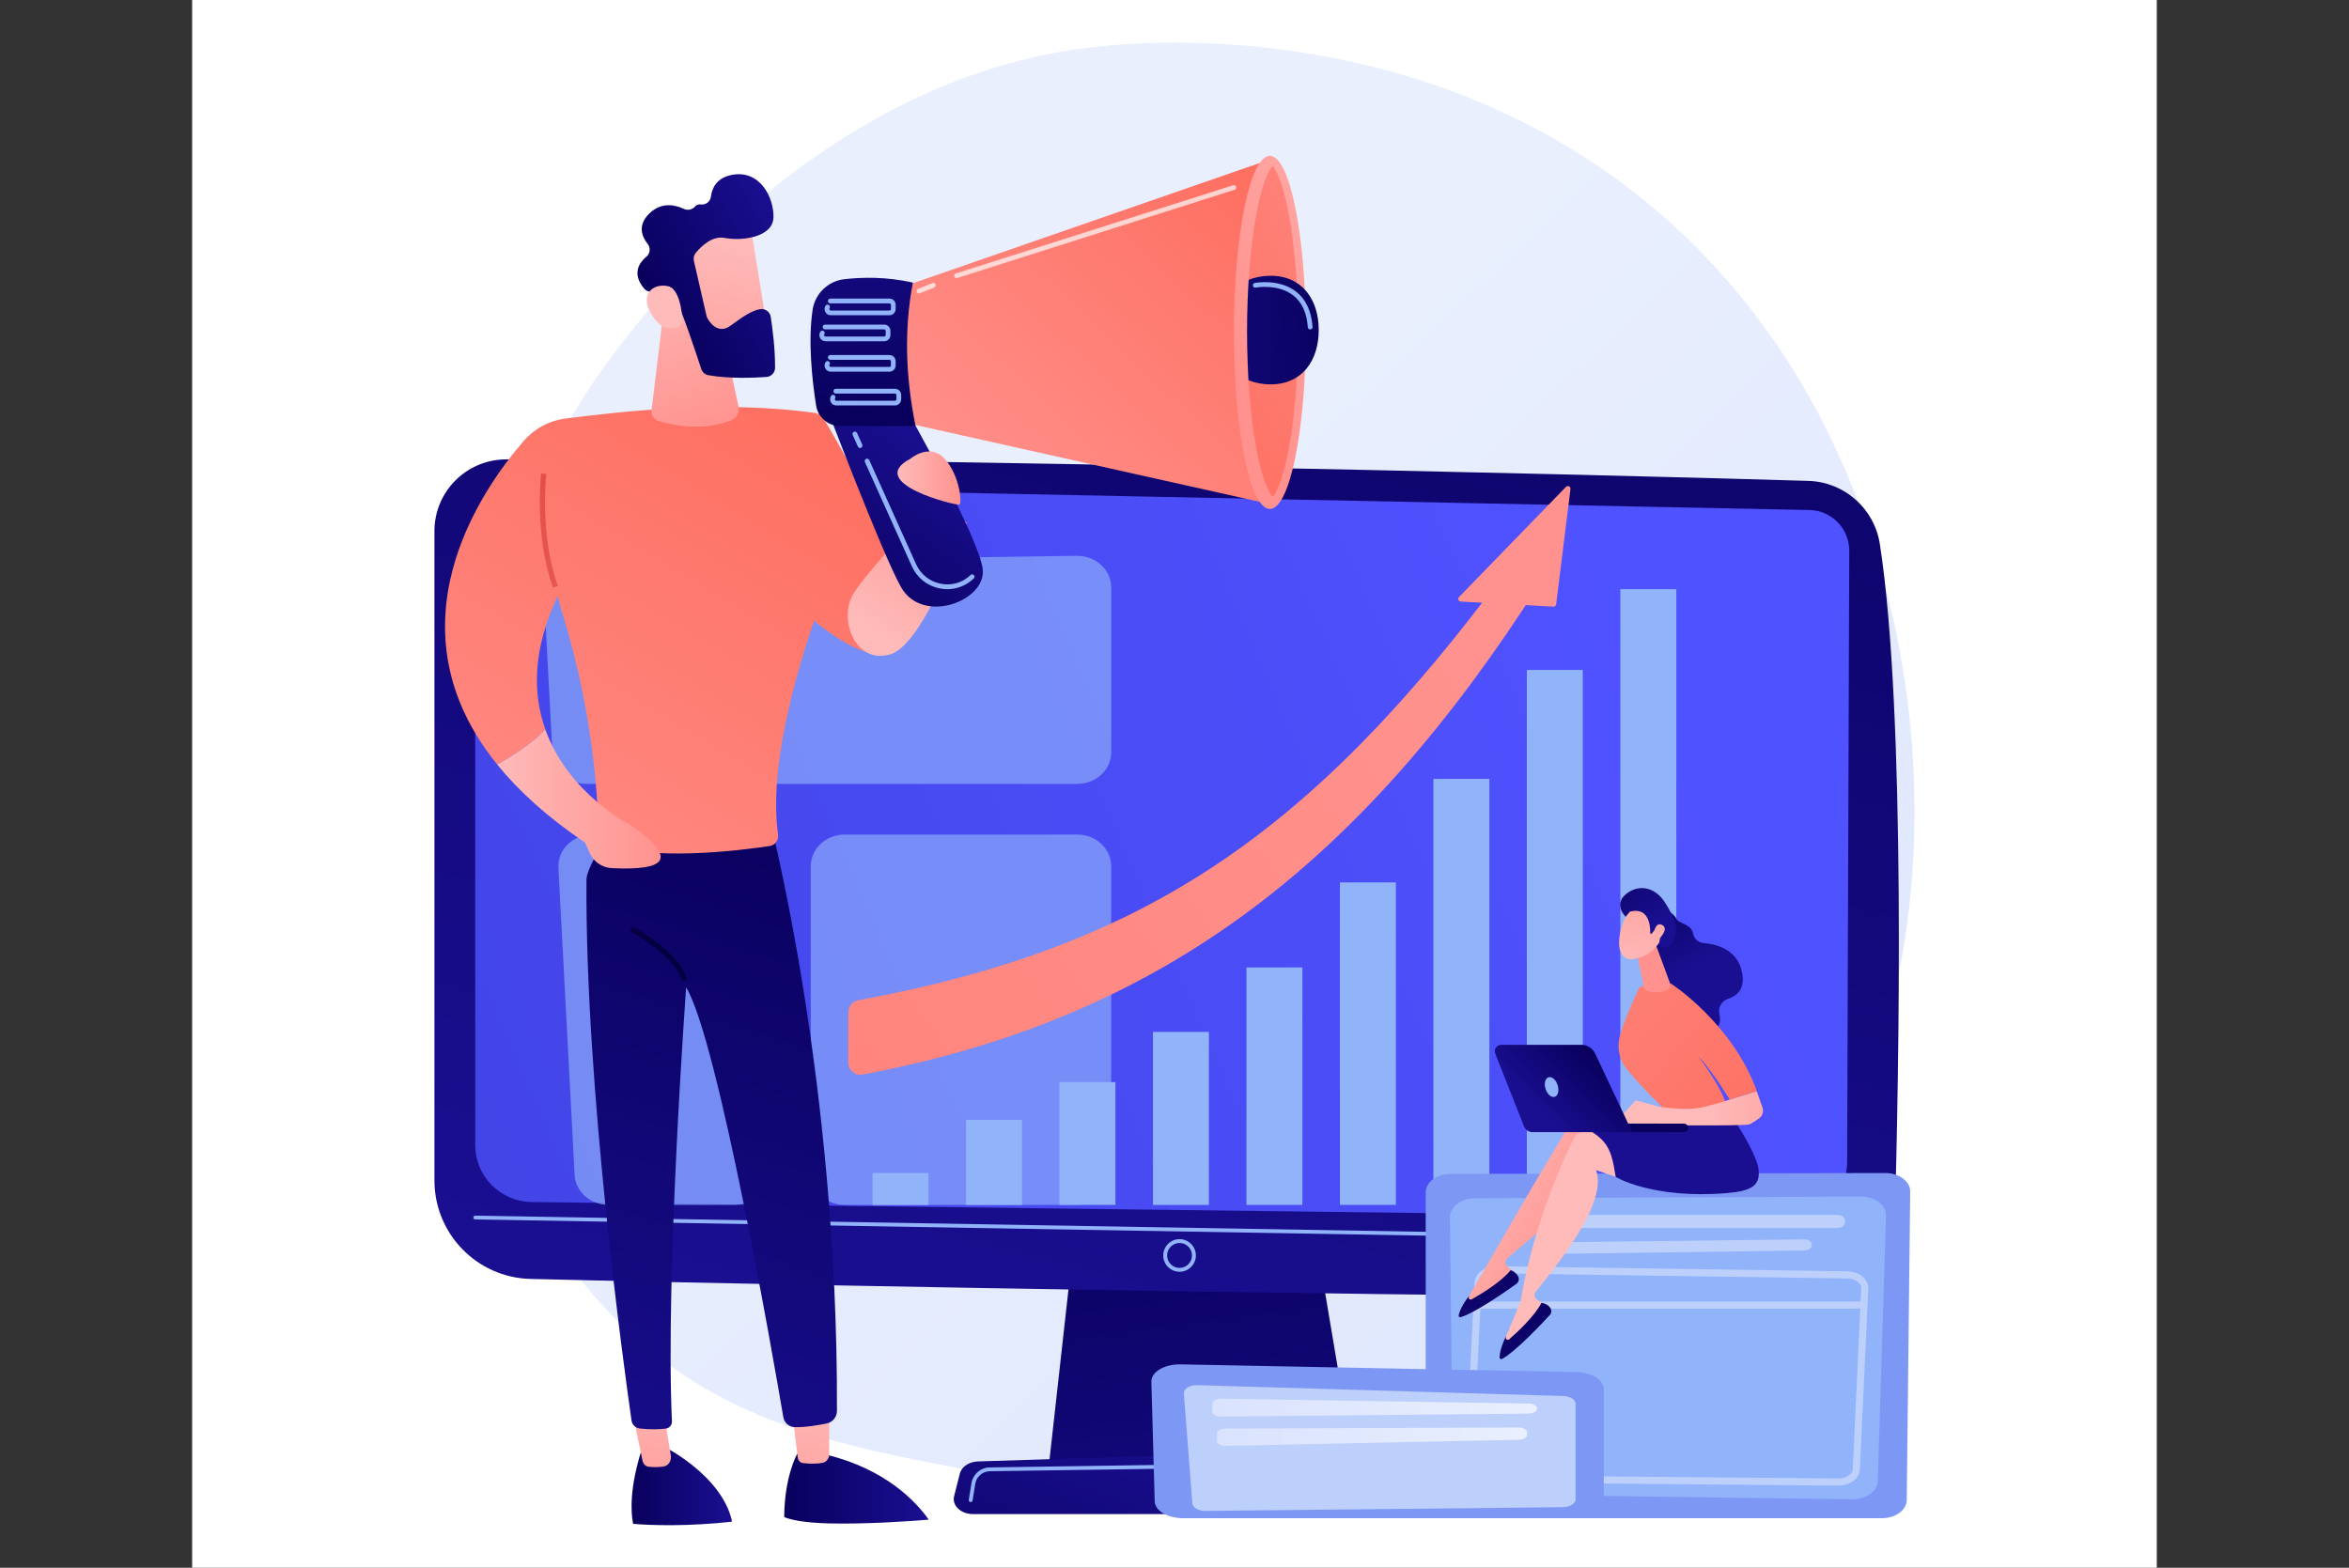 <?xml version="1.0" encoding="utf-8"?>
<!-- Generator: Adobe Illustrator 27.4.0, SVG Export Plug-In . SVG Version: 6.00 Build 0)  -->
<svg version="1.1" id="Capa_1" xmlns="http://www.w3.org/2000/svg" xmlns:xlink="http://www.w3.org/1999/xlink" x="0px" y="0px"
	 viewBox="0 0 400 267" style="enable-background:new 0 0 400 267;" xml:space="preserve">
<rect x="0" y="0" width="400" height="267" fill="#333333" stroke="none"/>
<style type="text/css">
	.st0{fill:#FFFFFF;}
	.st1{fill:url(#SVGID_1_);}
	.st2{fill:url(#SVGID_00000023999420991210967720000005305512307264932485_);}
	.st3{fill:url(#SVGID_00000161618022696564363050000010991160082126460068_);}
	.st4{fill:url(#SVGID_00000106858157027220158050000000048916235093099418_);}
	.st5{fill:#91B3FA;}
	.st6{fill:url(#SVGID_00000181801314353831173360000003111059949602511533_);}
	.st7{opacity:0.64;}
	.st8{fill:#7D97F4;}
	.st9{fill:#BDD0FB;}
	.st10{fill:url(#SVGID_00000139263433946363909200000011337868824439018426_);}
	.st11{fill:url(#SVGID_00000111885335803488996090000007914438360422259623_);}
	.st12{fill:url(#SVGID_00000090982125154588080720000010709053091793176755_);}
	.st13{fill:url(#SVGID_00000008835402284123086880000013948358548263667383_);}
	.st14{fill:url(#SVGID_00000001635928866120138330000014673597034186260915_);}
	.st15{fill:url(#SVGID_00000130626714861438577480000007563118165066255004_);}
	.st16{fill:url(#SVGID_00000123415012216767518070000009065935488932049309_);}
	.st17{fill:url(#SVGID_00000063606194029792362380000011971555718204730552_);}
	.st18{fill:url(#SVGID_00000129927052971524229430000016513408776622178692_);}
	.st19{fill:url(#SVGID_00000002343766615424412860000011730600893604887984_);}
	.st20{fill:url(#SVGID_00000057831586687846641350000016430131639487926668_);}
	.st21{fill:url(#SVGID_00000153705310104961933990000002641763752724859294_);}
	.st22{fill:url(#SVGID_00000075855231049796318400000008568610651180099231_);}
	.st23{fill:url(#SVGID_00000176724029811012422680000014423212593502220216_);}
	.st24{fill:url(#SVGID_00000065053994682356381500000016868502834965040027_);}
	.st25{fill:url(#SVGID_00000013161630277999215120000006984376648531753367_);}
	.st26{fill:url(#SVGID_00000168083745998022734100000005182224882122375559_);}
	.st27{fill:url(#SVGID_00000139274626457162781540000006892951096436865438_);}
	.st28{fill:url(#SVGID_00000002342762259450334230000006190270427409691322_);}
	.st29{fill:url(#SVGID_00000065037175725146242050000006535807853323384252_);}
	.st30{fill:url(#SVGID_00000129176551425589279460000000347119610605909400_);}
	.st31{fill:url(#SVGID_00000107579320932007400290000013098188234957594555_);}
	.st32{fill:url(#SVGID_00000013157759433188284760000003010489766668091024_);}
	.st33{fill:url(#SVGID_00000166643614446317032290000008344330860770678939_);}
	.st34{fill:url(#SVGID_00000020395607409161144240000007959597627289650821_);}
	.st35{fill:url(#SVGID_00000101086850262606033330000001516792188895603861_);}
	.st36{fill:url(#SVGID_00000124867568391503625450000016186688880261338798_);}
	.st37{fill:url(#SVGID_00000093862114431446422490000015978868050281087372_);}
	.st38{fill:url(#SVGID_00000121999455191395650870000013909518802011067061_);}
	.st39{fill:url(#SVGID_00000142898839279386829150000012482457979135933104_);}
	.st40{fill:url(#SVGID_00000154419525332754846830000015626764681792676742_);}
	.st41{fill:url(#SVGID_00000008142665996191500200000003457628985260467336_);}
	.st42{fill:url(#SVGID_00000163765976956389792840000002265455054011725753_);}
	.st43{fill:url(#SVGID_00000134242510070694858110000008831683802747455933_);}
	.st44{fill:url(#SVGID_00000031896709396246551600000016814395141290954906_);}
	
		.st45{clip-path:url(#SVGID_00000029009764587781992120000008554273497399673739_);fill:url(#SVGID_00000041998904269609833980000004613055801576312967_);}
	.st46{fill:url(#SVGID_00000013914729556786645300000011367622049184314018_);}
	.st47{opacity:0.69;fill:#FFFFFF;enable-background:new    ;}
	.st48{fill:url(#SVGID_00000106868699051302997540000003115940815510961794_);}
	.st49{fill:url(#SVGID_00000070106280474973072540000007137950239041337268_);}
	.st50{fill:url(#SVGID_00000090265118249268890330000006190105540621352372_);}
	.st51{fill:url(#SVGID_00000080893159357870837720000010410933545776221110_);}
	.st52{opacity:0.5;fill:#FFFFFF;enable-background:new    ;}
	.st53{fill:url(#SVGID_00000039105743876692249480000006979477808801835659_);}
	.st54{fill:url(#SVGID_00000158710821984221605100000004899260500965359023_);}
	.st55{fill:url(#SVGID_00000093867943134672940640000010917440319557874578_);}
	.st56{fill:url(#SVGID_00000168807117761724025150000017166209288152073918_);}
	.st57{fill:url(#SVGID_00000155855876897856162350000009865673987847329459_);}
	.st58{fill:url(#SVGID_00000010991318993799214150000014180812893525506446_);}
	.st59{fill:url(#SVGID_00000066491665090743491000000013886059668352102286_);}
	.st60{opacity:0.72;fill:#FFFFFF;enable-background:new    ;}
	.st61{opacity:0.9;}
	.st62{fill-rule:evenodd;clip-rule:evenodd;fill:#FFFFFF;}
	.st63{fill:url(#SVGID_00000016069182222129550320000004995076842430279571_);}
	.st64{fill:url(#SVGID_00000127764329787654994750000015727978463387234219_);}
	.st65{fill:url(#SVGID_00000060016904374591879820000014136511176998978190_);}
	.st66{fill:url(#SVGID_00000121995565234945042690000010704574303825457327_);}
	.st67{fill:url(#SVGID_00000057861522808437444520000010017024112107602358_);}
	.st68{fill:url(#SVGID_00000090254139684367980280000004059859111036621990_);}
	.st69{fill:url(#SVGID_00000158713802267139141310000017675387530106791324_);}
	.st70{fill:url(#SVGID_00000068660214264350811620000001347311270670023863_);}
	.st71{fill:url(#SVGID_00000049900256490334947980000013443981914713185416_);}
	.st72{fill:url(#SVGID_00000083068560219614869190000004122756260592913079_);}
	.st73{fill:url(#SVGID_00000155830834724668619780000016697845840650203804_);}
	.st74{fill:url(#SVGID_00000020400635235054841720000018439664710317963165_);}
	.st75{fill:url(#SVGID_00000067223610879816835170000014886454284958464957_);}
	.st76{fill:url(#SVGID_00000144335376065826197600000009877303712268125603_);}
	.st77{fill:url(#SVGID_00000047744747563974557820000006374030884614983316_);}
	.st78{fill:#F8A570;}
	.st79{fill:url(#SVGID_00000073709143347210549500000007047324556889702789_);}
	.st80{fill:url(#SVGID_00000059281998437740419680000017444964687593086398_);}
	.st81{fill:url(#SVGID_00000144334296601139727030000002016992869368093336_);}
</style>
<g>
	<g id="Background_00000175297678089589845120000007347493468252332932_">
		<g>
			<g>
				<rect x="32.72" y="-33.78" class="st0" width="334.55" height="334.55"/>
			</g>
		</g>
	</g>
	<g id="Illustration_00000182526890514872315270000014113513868789654919_">
		<g>
			
				<linearGradient id="SVGID_1_" gradientUnits="userSpaceOnUse" x1="169.773" y1="-373.801" x2="-5.861" y2="-186.836" gradientTransform="matrix(1 0 0 -1 179.055 -78.638)">
				<stop  offset="0" style="stop-color:#DAE3FE"/>
				<stop  offset="1" style="stop-color:#E9EFFD"/>
			</linearGradient>
			<path class="st1" d="M296.06,220.19c-6.48,6.69-12.28,10.62-16.72,13.58c-43.3,28.93-92.8,20.59-108.11,17.74
				c-24.69-4.6-45.53-7.84-63.44-24.03C67.1,190.69,69.08,113.94,100.17,66.4c3.69-5.64,34.73-51.69,84.34-58.18
				c1.21-0.16,2.12-0.25,2.91-0.33c7.67-0.81,55.23-5.1,94,27.41c5.55,4.65,14.48,13.05,22.77,25.85
				C334.48,107.95,334.58,180.45,296.06,220.19z"/>
			<g>
				
					<linearGradient id="SVGID_00000052785594454006306940000012056115091421666189_" gradientUnits="userSpaceOnUse" x1="17.728" y1="-269.759" x2="32.979" y2="-383.836" gradientTransform="matrix(1 0 0 -1 179.055 -78.638)">
					<stop  offset="0" style="stop-color:#09005D"/>
					<stop  offset="1" style="stop-color:#1A0F91"/>
				</linearGradient>
				<polygon style="fill:url(#SVGID_00000052785594454006306940000012056115091421666189_);" points="183.08,209.43 178.6,249.63 
					230.61,249.63 223.84,209.43 				"/>
				
					<linearGradient id="SVGID_00000179614011167119574310000008078931620610111907_" gradientUnits="userSpaceOnUse" x1="62.131" y1="-58.197" x2="-3.143" y2="-316.852" gradientTransform="matrix(1 0 0 -1 179.055 -78.638)">
					<stop  offset="0" style="stop-color:#09005D"/>
					<stop  offset="1" style="stop-color:#1A0F91"/>
				</linearGradient>
				<path style="fill:url(#SVGID_00000179614011167119574310000008078931620610111907_);" d="M73.98,90.44v110.6
					c0,9.1,7.25,16.54,16.35,16.77c40.4,1.04,181.69,3.57,220.14,3c6.61-0.1,11.96-5.39,12.15-11.99
					c0.74-25.69,1.95-87.48-2.51-116.17c-0.94-6.04-6.04-10.56-12.15-10.75c-33.85-1.08-183.62-4.52-222.06-3.66
					C79.28,78.4,73.98,83.81,73.98,90.44z"/>
				
					<linearGradient id="SVGID_00000063634210388017357360000010136630082675467935_" gradientUnits="userSpaceOnUse" x1="100.846" y1="-187.22" x2="-138.898" y2="-292.145" gradientTransform="matrix(1 0 0 -1 179.055 -78.638)">
					<stop  offset="0" style="stop-color:#4F52FF"/>
					<stop  offset="1" style="stop-color:#4042E2"/>
				</linearGradient>
				<path style="fill:url(#SVGID_00000063634210388017357360000010136630082675467935_);" d="M80.92,89.91v105.08
					c0,5.31,4.26,9.64,9.58,9.72l214.44,2.65c5.27,0.08,9.58-4.16,9.6-9.42l0.36-104.14c0.01-3.77-2.99-6.85-6.75-6.94L88.6,82.41
					C84.39,82.31,80.92,85.69,80.92,89.91z"/>
				<path class="st5" d="M316.16,211.69L316.16,211.69l-235.24-4.01c-0.18,0-0.33-0.15-0.32-0.33c0-0.18,0.16-0.33,0.33-0.32
					l235.23,4.01c0.18,0,0.33,0.15,0.32,0.33C316.48,211.55,316.34,211.69,316.16,211.69z"/>
				<path class="st5" d="M200.86,216.59c-1.53,0-2.78-1.25-2.78-2.78c0-1.53,1.25-2.78,2.78-2.78c1.53,0,2.78,1.25,2.78,2.78
					C203.64,215.34,202.39,216.59,200.86,216.59z M200.86,211.69c-1.17,0-2.12,0.95-2.12,2.12s0.95,2.12,2.12,2.12
					s2.12-0.95,2.12-2.12C202.98,212.64,202.03,211.69,200.86,211.69z"/>
				
					<linearGradient id="SVGID_00000038412985356721776680000004149603298579633306_" gradientUnits="userSpaceOnUse" x1="7.91" y1="-379.394" x2="29.262" y2="-320.831" gradientTransform="matrix(1 0 0 -1 179.055 -78.638)">
					<stop  offset="0" style="stop-color:#09005D"/>
					<stop  offset="1" style="stop-color:#1A0F91"/>
				</linearGradient>
				<path style="fill:url(#SVGID_00000038412985356721776680000004149603298579633306_);" d="M241.81,257.86h-76.12
					c-2.07,0-3.62-1.47-3.22-3.05l0.98-3.86c0.29-1.16,1.57-2.01,3.09-2.06l73.38-2.29c1.59-0.05,2.99,0.79,3.34,2l1.76,6.15
					C245.48,256.34,243.92,257.86,241.81,257.86z"/>
				<path class="st0" d="M206.67,250.01c-0.18,0-0.33-0.14-0.33-0.32c0-0.18,0.14-0.33,0.32-0.33l3.14-0.05
					c0.17,0,0.33,0.14,0.33,0.32c0,0.18-0.14,0.33-0.32,0.33L206.67,250.01L206.67,250.01z"/>
				<path class="st5" d="M165.29,255.81c-0.02,0-0.03,0-0.05,0c-0.18-0.03-0.3-0.2-0.27-0.38l0.45-2.81
					c0.25-1.55,1.56-2.69,3.13-2.71l33.35-0.49c0.19,0,0.33,0.14,0.33,0.32c0,0.18-0.14,0.33-0.32,0.33l-33.35,0.49
					c-1.25,0.02-2.3,0.93-2.49,2.16l-0.45,2.81C165.59,255.69,165.45,255.81,165.29,255.81z"/>
			</g>
			<g class="st7">
				<path class="st5" d="M125.09,142.13h-24.22c-3.31,0-5.94,2.57-5.78,5.64l2.76,52.31c0.15,2.87,2.7,5.12,5.78,5.12h21.46
					c3.2,0,5.79-2.41,5.79-5.38v-52.31C130.88,144.54,128.28,142.13,125.09,142.13z"/>
				<path class="st5" d="M183.34,94.66l-84.99,1.22c-3.27,0.05-5.85,2.6-5.69,5.64l1.42,26.86c0.15,2.87,2.7,5.12,5.78,5.12h83.58
					c3.2,0,5.79-2.41,5.79-5.38v-28.09C189.21,97.03,186.57,94.61,183.34,94.66z"/>
				<path class="st5" d="M183.43,142.13h-39.58c-3.2,0-5.79,2.41-5.79,5.38v52.31c0,2.97,2.59,5.38,5.79,5.38h39.58
					c3.2,0,5.79-2.41,5.79-5.38v-52.31C189.21,144.54,186.62,142.13,183.43,142.13z"/>
			</g>
			<g>
				<rect x="148.58" y="199.77" class="st5" width="9.53" height="5.44"/>
				<rect x="164.5" y="190.71" class="st5" width="9.53" height="14.5"/>
				<rect x="180.41" y="184.29" class="st5" width="9.53" height="20.91"/>
				<rect x="196.33" y="175.74" class="st5" width="9.53" height="29.47"/>
				<rect x="212.25" y="164.76" class="st5" width="9.53" height="40.44"/>
				<rect x="228.17" y="150.28" class="st5" width="9.53" height="54.92"/>
				<rect x="244.09" y="132.65" class="st5" width="9.53" height="72.55"/>
				<rect x="260" y="114.09" class="st5" width="9.53" height="91.11"/>
				<rect x="275.92" y="100.34" class="st5" width="9.53" height="104.86"/>
			</g>
			<g>
				<path class="st8" d="M320.45,258.56h-73.43c-2.34,0-4.24-1.4-4.24-3.13v-52.38c0-1.73,1.89-3.13,4.23-3.13l74.02-0.15
					c2.35,0,4.26,1.41,4.25,3.15l-0.59,52.53C324.68,257.17,322.78,258.56,320.45,258.56z"/>
				<path class="st5" d="M316.85,203.78l-65.66,0.3c-2.37,0.01-4.29,1.44-4.28,3.19l0.46,44.05c0.01,1.73,1.89,3.13,4.22,3.16
					l63.79,0.86c2.38,0.03,4.35-1.37,4.38-3.13l1.4-45.21C321.21,205.22,319.26,203.77,316.85,203.78z"/>
				<path class="st9" d="M314.18,207.86v0.33c0,0.53-0.58,0.95-1.29,0.95h-50.59c-0.71,0-1.29-0.43-1.29-0.95v-0.33
					c0-0.53,0.58-0.95,1.29-0.95h50.59C313.61,206.91,314.18,207.34,314.18,207.86z"/>
				<path class="st9" d="M308.54,212.07L308.54,212.07c-0.04,0.5-0.59,0.89-1.26,0.9l-44.24,0.6c-0.72,0.01-1.31-0.42-1.31-0.95
					v-0.08c0-0.52,0.56-0.94,1.27-0.95l44.24-0.52C307.98,211.06,308.58,211.52,308.54,212.07z"/>
				<g>
					<path class="st9" d="M313.06,253.01c-0.01,0-0.03,0-0.04,0l-59.84-0.53c-1.15-0.01-2.2-0.42-2.89-1.13
						c-0.49-0.51-0.75-1.15-0.74-1.79l1.54-31.11c0.04-1.55,1.68-2.8,3.66-2.8c0.02,0,0.05,0,0.07,0l59.74,0.86
						c1.14,0.02,2.18,0.43,2.86,1.14c0.49,0.51,0.75,1.14,0.73,1.78c0,0,0,0.01,0,0.01l-1.44,30.77
						C316.68,251.78,315.08,253.01,313.06,253.01z M254.75,216.87c-1.31,0-2.42,0.73-2.45,1.62l-1.54,31.11
						c-0.01,0.39,0.21,0.71,0.4,0.9c0.45,0.47,1.21,0.75,2.02,0.76l59.84,0.53c0.01,0,0.02,0,0.03,0c1.31,0,2.43-0.74,2.45-1.62
						l1.44-30.78c0.01-0.4-0.21-0.71-0.39-0.9c-0.45-0.47-1.2-0.75-2-0.76l-59.74-0.86C254.79,216.87,254.77,216.87,254.75,216.87z
						 M317.55,219.41L317.55,219.41L317.55,219.41z"/>
				</g>
				<path class="st9" d="M316.77,222.87H251.6c-0.34,0-0.61-0.27-0.61-0.61c0-0.34,0.27-0.61,0.61-0.61h65.17
					c0.34,0,0.61,0.27,0.61,0.61C317.38,222.59,317.11,222.87,316.77,222.87z"/>
			</g>
			<g>
				<path class="st8" d="M196.06,235.3l0.57,20.4c0.04,1.58,2.2,2.86,4.84,2.86h66.79c2.68,0,4.84-1.3,4.84-2.9v-19.09
					c0-1.57-2.07-2.85-4.69-2.9l-67.36-1.31C198.3,232.3,196.02,233.64,196.06,235.3z"/>
				<path class="st9" d="M201.59,237.29l1.45,18.76c0.06,0.72,1.06,1.28,2.26,1.27l60.82-0.64c1.21-0.01,2.18-0.61,2.18-1.33v-16.27
					c0-0.71-0.93-1.3-2.11-1.33l-62.27-1.85C202.61,235.86,201.53,236.5,201.59,237.29z"/>
				
					<linearGradient id="SVGID_00000121967979842107473660000007688911234629012113_" gradientUnits="userSpaceOnUse" x1="27.388" y1="-318.363" x2="82.69" y2="-318.363" gradientTransform="matrix(1 0 0 -1 179.055 -78.638)">
					<stop  offset="0" style="stop-color:#DAE3FE"/>
					<stop  offset="1" style="stop-color:#E9EFFD"/>
				</linearGradient>
				<path style="fill:url(#SVGID_00000121967979842107473660000007688911234629012113_);" d="M206.44,239.05v1.35
					c0,0.48,0.65,0.86,1.45,0.85l52.46-0.51c0.78-0.01,1.4-0.39,1.4-0.85l0,0c0-0.46-0.61-0.84-1.38-0.85l-52.46-0.84
					C207.1,238.18,206.44,238.57,206.44,239.05z"/>
				
					<linearGradient id="SVGID_00000132791227889907306980000008207341192278534329_" gradientUnits="userSpaceOnUse" x1="28.171" y1="-323.316" x2="80.978" y2="-323.316" gradientTransform="matrix(1 0 0 -1 179.055 -78.638)">
					<stop  offset="0" style="stop-color:#DAE3FE"/>
					<stop  offset="1" style="stop-color:#E9EFFD"/>
				</linearGradient>
				<path style="fill:url(#SVGID_00000132791227889907306980000008207341192278534329_);" d="M207.23,244.15v1.24
					c0,0.48,0.67,0.87,1.47,0.85l49.96-1.04c0.77-0.02,1.37-0.39,1.37-0.85v-0.39c0-0.47-0.64-0.86-1.43-0.85l-49.96,0.19
					C207.86,243.3,207.23,243.69,207.23,244.15z"/>
			</g>
			<g>
				
					<linearGradient id="SVGID_00000040553387444909021640000017794896963201850252_" gradientUnits="userSpaceOnUse" x1="15977.341" y1="-275.729" x2="15952.005" y2="-290.19" gradientTransform="matrix(-1 0 0 -1 16223.689 -78.638)">
					<stop  offset="0" style="stop-color:#FEBBBA"/>
					<stop  offset="1" style="stop-color:#FF928E"/>
				</linearGradient>
				<path style="fill:url(#SVGID_00000040553387444909021640000017794896963201850252_);" d="M250.2,220.67
					c0.03-0.01,16.1-28.15,18.27-30.8c0.37-0.45,0.93-0.67,1.5-0.6l4.49,0.53l5.27,11.4l-8.78-5.11
					c0.87,6.01-10.41,14.94-14.28,18.19c-0.39,0.33-0.42,0.92-0.07,1.29l1.54,1.62c-2.54,2.57-5.46,4.22-8.76,4.98L250.2,220.67z"/>
				
					<linearGradient id="SVGID_00000038411822816205536130000012144542000465648782_" gradientUnits="userSpaceOnUse" x1="-5285.926" y1="4653.127" x2="-5287.871" y2="4623.305" gradientTransform="matrix(0.897 -0.441 -0.441 -0.897 7046.21 2055.116)">
					<stop  offset="0" style="stop-color:#09005D"/>
					<stop  offset="1" style="stop-color:#1A0F91"/>
				</linearGradient>
				<path style="fill:url(#SVGID_00000038411822816205536130000012144542000465648782_);" d="M257.25,216.31c0,0,0.99,0.32,1.32,1.2
					c0.16,0.42-0.01,0.9-0.38,1.16c-1.62,1.16-6.98,4.92-9.45,5.65c-0.2,0.06-0.4-0.12-0.35-0.33c0.13-0.57,0.54-1.72,1.86-3.4
					l-0.12,0.24c-0.15,0.3,0.18,0.62,0.48,0.45C252.27,220.35,255.63,218.31,257.25,216.31z"/>
				
					<linearGradient id="SVGID_00000174590224479943249120000010934702250570276025_" gradientUnits="userSpaceOnUse" x1="15974.89" y1="-279.336" x2="16061.575" y2="-225.069" gradientTransform="matrix(-1 0 0 -1 16223.689 -78.638)">
					<stop  offset="0" style="stop-color:#FEBBBA"/>
					<stop  offset="1" style="stop-color:#FF928E"/>
				</linearGradient>
				<path style="fill:url(#SVGID_00000174590224479943249120000010934702250570276025_);" d="M256.46,227.57
					c0.03-0.02,2.44-5.83,2.46-5.84c2.21-13.46,7.6-24.99,9.19-28.02c0.27-0.51,0.78-0.85,1.35-0.9l4.5-0.38l7.47,10.1l-9.63-3.23
					c2.07,5.71-7.17,16.73-10.3,20.71c-0.32,0.4-0.23,0.99,0.19,1.28l1.84,1.27c-1.96,3.03-4.49,5.24-7.57,6.65L256.46,227.57z"/>
				
					<linearGradient id="SVGID_00000025409132990479374340000003306996981909196221_" gradientUnits="userSpaceOnUse" x1="-3671.482" y1="6447.996" x2="-3673.427" y2="6418.176" gradientTransform="matrix(0.789 -0.614 -0.614 -0.789 7109.856 3056.26)">
					<stop  offset="0" style="stop-color:#09005D"/>
					<stop  offset="1" style="stop-color:#1A0F91"/>
				</linearGradient>
				<path style="fill:url(#SVGID_00000025409132990479374340000003306996981909196221_);" d="M262.49,221.88c0,0,1.03,0.11,1.53,0.9
					c0.24,0.38,0.17,0.88-0.14,1.21c-1.35,1.47-5.84,6.23-8.11,7.45c-0.19,0.1-0.41-0.04-0.41-0.25c0.01-0.59,0.18-1.79,1.13-3.7
					l-0.07,0.26c-0.09,0.33,0.3,0.57,0.56,0.35C258.42,226.85,261.3,224.17,262.49,221.88z"/>
				<g>
					
						<linearGradient id="SVGID_00000026155769104017101350000006203512302507514270_" gradientUnits="userSpaceOnUse" x1="8090.404" y1="-172.478" x2="8098.639" y2="-217.313" gradientTransform="matrix(-1 0 0 -1 8391.988 -78.638)">
						<stop  offset="0" style="stop-color:#09005D"/>
						<stop  offset="1" style="stop-color:#1A0F91"/>
					</linearGradient>
					<path style="fill:url(#SVGID_00000026155769104017101350000006203512302507514270_);" d="M295.04,190.3
						c0,0,4.07,6.06,4.41,8.82s-1.13,3.72-5.39,4.07c-12.68,1.05-18.93-2.75-18.93-2.75c-0.87-5.53-1.48-6.94-8.73-9.95
						c0,0,9.16,0.73,11.01,0.01C279.24,189.79,295.04,190.3,295.04,190.3z"/>
				</g>
				<g>
					
						<linearGradient id="SVGID_00000132058887398422364620000014638594075597588148_" gradientUnits="userSpaceOnUse" x1="-9218.425" y1="541.015" x2="-9212.616" y2="526.445" gradientTransform="matrix(0.997 -0.072 -0.072 -0.997 9512.24 25.677)">
						<stop  offset="0" style="stop-color:#09005D"/>
						<stop  offset="1" style="stop-color:#1A0F91"/>
					</linearGradient>
					<path style="fill:url(#SVGID_00000132058887398422364620000014638594075597588148_);" d="M282.99,154.6
						c0,0,2.02,0.81,2.46,1.87c0.35,0.85,2.52,0.81,2.86,2.52c0.17,0.88,0.88,1.55,1.78,1.62c2.23,0.18,5.71,1.08,6.53,4.87
						c0.63,2.89-0.79,4.11-2.32,4.6c-1.13,0.36-1.81,1.54-1.5,2.68c0.3,1.1,0.06,2.41-1.79,3.56c-4.15,2.59-9.02-4.78-9.02-4.78
						l-1.85-13.34L282.99,154.6z"/>
					
						<linearGradient id="SVGID_00000122684157919653904040000003155788217664203434_" gradientUnits="userSpaceOnUse" x1="15982.194" y1="-215.508" x2="15922.469" y2="-273.119" gradientTransform="matrix(-1 0 0 -1 16223.689 -78.638)">
						<stop  offset="0" style="stop-color:#FF928E"/>
						<stop  offset="1" style="stop-color:#FE7062"/>
					</linearGradient>
					<path style="fill:url(#SVGID_00000122684157919653904040000003155788217664203434_);" d="M284.03,189.5
						c0,0-4.74-4.51-7.08-7.51c-1.26-1.62-1.66-3.74-1.07-5.71c1.07-3.59,2.96-7.31,3.13-7.89c0.26-0.89,5.58-0.85,5.58-0.85
						s10.46,6.79,14.57,18.29l-4.62,1.44c0,0-2.73-4.58-5.43-7.5c0,0,4.67,6.17,4.83,8.69L284.03,189.5z"/>
					
						<linearGradient id="SVGID_00000081625996411503885380000017676252157269408178_" gradientUnits="userSpaceOnUse" x1="-7536.503" y1="-267.394" x2="-7511.265" y2="-267.394" gradientTransform="matrix(1 0 0 -1 7827.226 -78.638)">
						<stop  offset="0" style="stop-color:#FEBBBA"/>
						<stop  offset="1" style="stop-color:#FF928E"/>
					</linearGradient>
					<path style="fill:url(#SVGID_00000081625996411503885380000017676252157269408178_);" d="M274.99,191.28l3.56-3.88l4.11,1.11
						c0,0,4.8,0.74,7.54,0c2.75-0.74,2.75-0.74,2.75-0.74l6.2-1.93l0.97,2.75c0.25,0.7,0,1.48-0.61,1.9
						c-0.54,0.38-1.17,0.8-1.57,0.98c-0.82,0.36-18.82,0.11-18.82,0.11L274.99,191.28z"/>
					
						<linearGradient id="SVGID_00000033348484026394253910000009978186609271800193_" gradientUnits="userSpaceOnUse" x1="-9218.688" y1="511.054" x2="-9217.42" y2="520.325" gradientTransform="matrix(0.997 -0.072 -0.072 -0.997 9512.24 25.677)">
						<stop  offset="0" style="stop-color:#FEBBBA"/>
						<stop  offset="1" style="stop-color:#FF928E"/>
					</linearGradient>
					<path style="fill:url(#SVGID_00000033348484026394253910000009978186609271800193_);" d="M281.94,160.82l2.57,6.98
						c-0.24,1.45-3.89,1.49-4.45,0.63c-0.06-0.09-0.09-0.19-0.11-0.29l-1.16-5.46c-0.09-0.43,0.11-0.87,0.5-1.08l1.42-0.76
						C281.26,160.55,281.75,160.23,281.94,160.82z"/>
					<g>
						
							<linearGradient id="SVGID_00000104696235349485183120000007369938498312068782_" gradientUnits="userSpaceOnUse" x1="-8790.433" y1="2167.065" x2="-8778.816" y2="2187.738" gradientTransform="matrix(0.965 -0.264 -0.264 -0.965 9328.351 -64.926)">
							<stop  offset="0" style="stop-color:#FEBBBA"/>
							<stop  offset="1" style="stop-color:#FF928E"/>
						</linearGradient>
						<path style="fill:url(#SVGID_00000104696235349485183120000007369938498312068782_);" d="M278.21,154.41
							c0,0-1.79,1.41-2.37,4.72c-0.58,3.31,0.82,4.38,2.17,4.21c1.34-0.17,3.27-0.73,4.79-3.18
							C284.33,157.71,280.57,152.68,278.21,154.41z"/>
						
							<linearGradient id="SVGID_00000013890524825418195300000014081673962713098389_" gradientUnits="userSpaceOnUse" x1="-8787.935" y1="2185.068" x2="-8782.127" y2="2170.498" gradientTransform="matrix(0.965 -0.264 -0.264 -0.965 9328.351 -64.926)">
							<stop  offset="0" style="stop-color:#09005D"/>
							<stop  offset="1" style="stop-color:#1A0F91"/>
						</linearGradient>
						<path style="fill:url(#SVGID_00000013890524825418195300000014081673962713098389_);" d="M281,158.97c0,0,0.36-4.7-3.46-3.71
							l-0.72,0.87c0,0-2.04-1.99-0.07-3.75c1.98-1.76,4.91-1.56,6.73,1.26c1.82,2.82,2.55,4.83,1.33,6.75
							c-1.22,1.92-2.34,0.43-2.34,0.43s0.5-1.62-0.06-2.26c-0.56-0.64-1.15,0.48-1.15,0.48L281,158.97z"/>
						
							<linearGradient id="SVGID_00000024002174499470370780000007767225818612494223_" gradientUnits="userSpaceOnUse" x1="-8787.96" y1="2165.675" x2="-8776.344" y2="2186.348" gradientTransform="matrix(0.965 -0.264 -0.264 -0.965 9328.351 -64.926)">
							<stop  offset="0" style="stop-color:#FEBBBA"/>
							<stop  offset="1" style="stop-color:#FF928E"/>
						</linearGradient>
						<path style="fill:url(#SVGID_00000024002174499470370780000007767225818612494223_);" d="M281.56,159.33
							c0,0,0.17-2.42,1.44-1.82c1.27,0.6-0.28,2.27-0.91,2.84L281.56,159.33z"/>
					</g>
				</g>
				<g>
					
						<linearGradient id="SVGID_00000168096515909507104410000015736414934511609009_" gradientUnits="userSpaceOnUse" x1="96.394" y1="-249.421" x2="89.99" y2="-205.501" gradientTransform="matrix(1 0 0 -1 179.055 -78.638)">
						<stop  offset="0" style="stop-color:#09005D"/>
						<stop  offset="1" style="stop-color:#1A0F91"/>
					</linearGradient>
					<path style="fill:url(#SVGID_00000168096515909507104410000015736414934511609009_);" d="M286.79,192.82c-0.01,0-0.03,0-0.04,0
						l-16.39-0.02c-0.41,0-0.73-0.33-0.73-0.73c0-0.41,0.33-0.74,0.73-0.73l16.39,0.02c0.41,0,0.73,0.33,0.73,0.73
						C287.48,192.48,287.17,192.8,286.79,192.82z"/>
					
						<linearGradient id="SVGID_00000155850912312692603780000010693717243755813007_" gradientUnits="userSpaceOnUse" x1="-7555.53" y1="-258.573" x2="-7564.898" y2="-268.474" gradientTransform="matrix(1 0 0 -1 7827.226 -78.638)">
						<stop  offset="0" style="stop-color:#09005D"/>
						<stop  offset="1" style="stop-color:#1A0F91"/>
					</linearGradient>
					<path style="fill:url(#SVGID_00000155850912312692603780000010693717243755813007_);" d="M255.63,177.94h13.65
						c1.01,0,1.92,0.58,2.35,1.49l6.31,13.38h-16.96c-0.65,0-1.23-0.4-1.47-1l-4.89-12.38
						C254.33,178.72,254.86,177.94,255.63,177.94z"/>
					<path class="st5" d="M265.24,184.8c0.3,0.92,0.08,1.81-0.49,1.99c-0.57,0.18-1.26-0.42-1.56-1.33
						c-0.3-0.92-0.08-1.81,0.49-1.99C264.25,183.28,264.95,183.88,265.24,184.8z"/>
				</g>
			</g>
			<g>
				
					<linearGradient id="SVGID_00000054262718504887110510000012497291454954565038_" gradientUnits="userSpaceOnUse" x1="-89.021" y1="-259.209" x2="-29.542" y2="-160.993" gradientTransform="matrix(1 0 0 -1 179.055 -78.638)">
					<stop  offset="0" style="stop-color:#FF928E"/>
					<stop  offset="1" style="stop-color:#FE7062"/>
				</linearGradient>
				<path style="fill:url(#SVGID_00000054262718504887110510000012497291454954565038_);" d="M123.75,90.78
					c0,0,21.29,25.93,29.12,19.68c7.83-6.25-13.31-40.31-13.31-40.31L123.75,90.78z"/>
				
					<linearGradient id="SVGID_00000155852236062388697870000001794357694050427291_" gradientUnits="userSpaceOnUse" x1="-71.504" y1="-331.705" x2="-54.432" y2="-331.705" gradientTransform="matrix(1 0 0 -1 179.055 -78.638)">
					<stop  offset="0" style="stop-color:#09005D"/>
					<stop  offset="1" style="stop-color:#1A0F91"/>
				</linearGradient>
				<path style="fill:url(#SVGID_00000155852236062388697870000001794357694050427291_);" d="M124.62,259.15
					c0-0.13-0.01-0.26-0.04-0.39c-1.92-7.62-11.47-12.37-11.47-12.37l-3.78,0.3c-2.17,6.72-1.89,10.84-1.55,12.68
					c0.01,0.05,0.03,0.1,0.04,0.15C110.95,259.79,117.37,259.97,124.62,259.15z"/>
				
					<linearGradient id="SVGID_00000133508728210221660460000009473539960160894873_" gradientUnits="userSpaceOnUse" x1="-66.757" y1="-312.269" x2="-70.018" y2="-340.73" gradientTransform="matrix(1 0 0 -1 179.055 -78.638)">
					<stop  offset="0" style="stop-color:#FEBBBA"/>
					<stop  offset="1" style="stop-color:#FF928E"/>
				</linearGradient>
				<path style="fill:url(#SVGID_00000133508728210221660460000009473539960160894873_);" d="M107.81,241.05l1.6,7.71
					c0.12,0.57,0.55,0.99,1.08,1.04c0.64,0.06,1.56,0.1,2.48-0.04c0.83-0.12,1.4-0.96,1.26-1.86l-1.11-6.85H107.81z"/>
				
					<linearGradient id="SVGID_00000088811767162329012560000004116854484136592521_" gradientUnits="userSpaceOnUse" x1="-45.508" y1="-332.159" x2="-20.933" y2="-332.159" gradientTransform="matrix(1 0 0 -1 179.055 -78.638)">
					<stop  offset="0" style="stop-color:#09005D"/>
					<stop  offset="1" style="stop-color:#1A0F91"/>
				</linearGradient>
				<path style="fill:url(#SVGID_00000088811767162329012560000004116854484136592521_);" d="M158.12,258.81
					c-0.03-0.06-0.05-0.12-0.09-0.17c-2.03-2.83-7.18-8.46-17.38-10.91l-4.89-0.15c0,0-2.18,3.78-2.22,10.79
					c1.12,0.46,3.28,0.95,7.45,1.07C147.46,259.61,155.12,259.06,158.12,258.81z"/>
				
					<linearGradient id="SVGID_00000112631250220209908850000009191914923614295431_" gradientUnits="userSpaceOnUse" x1="-40.193" y1="-315.313" x2="-43.454" y2="-343.774" gradientTransform="matrix(1 0 0 -1 179.055 -78.638)">
					<stop  offset="0" style="stop-color:#FEBBBA"/>
					<stop  offset="1" style="stop-color:#FF928E"/>
				</linearGradient>
				<path style="fill:url(#SVGID_00000112631250220209908850000009191914923614295431_);" d="M134.86,240.16
					c0.05,0.36,0.72,5.9,0.98,8.05c0.06,0.51,0.43,0.91,0.9,0.96c0.83,0.1,2.18,0.19,3.36-0.05c0.64-0.13,1.1-0.74,1.1-1.45v-8.7
					L134.86,240.16z"/>
				
					<linearGradient id="SVGID_00000117651238003222994030000010642402098721033367_" gradientUnits="userSpaceOnUse" x1="-39.572" y1="-215.452" x2="-79.835" y2="-343.56" gradientTransform="matrix(1 0 0 -1 179.055 -78.638)">
					<stop  offset="0" style="stop-color:#09005D"/>
					<stop  offset="1" style="stop-color:#1A0F91"/>
				</linearGradient>
				<path style="fill:url(#SVGID_00000117651238003222994030000010642402098721033367_);" d="M130.94,139.07
					c0,0,11.79,44.82,11.58,101.22c0,1.03-0.73,1.92-1.73,2.13c-1.48,0.31-3.66,0.68-5.47,0.63c-0.96-0.03-1.77-0.74-1.93-1.69
					c-1.65-9.7-11.14-64.33-16.55-73.2c0,0-3.56,48.66-2.42,73.9c0.03,0.63-0.43,1.17-1.06,1.24c-0.95,0.11-2.46,0.19-4.39-0.01
					c-0.73-0.08-1.32-0.63-1.43-1.36c-1.18-8.21-7.96-57.06-7.67-92.25c0.02-1.98,5.25-10.61,5.25-10.61L130.94,139.07
					L130.94,139.07z"/>
				
					<linearGradient id="SVGID_00000092431120106729914860000004231524355346826918_" gradientUnits="userSpaceOnUse" x1="-105.907" y1="-248.983" x2="-46.428" y2="-150.767" gradientTransform="matrix(1 0 0 -1 179.055 -78.638)">
					<stop  offset="0" style="stop-color:#FF928E"/>
					<stop  offset="1" style="stop-color:#FE7062"/>
				</linearGradient>
				<path style="fill:url(#SVGID_00000092431120106729914860000004231524355346826918_);" d="M139.06,70.37
					c-16.23-2.35-34.06-0.19-42.71,0.9c-2.8,0.35-5.36,1.73-7.21,3.87c-7.32,8.47-23.39,31.67-4.48,55.05
					c2.42-1.34,5.86-3.5,8.19-5.99c-2.09-5.9-2.26-13.44,2.12-22.68c0.15,0.73,0.34,1.46,0.56,2.17
					c6.04,19.15,6.37,35.08,6.35,38.75c0,0.5,0.3,0.95,0.76,1.13c7.95,3.19,23.26,1.29,28.4,0.52c0.94-0.14,1.58-1.02,1.45-1.96
					c-1.81-13.1,4.33-32.25,9.21-44.83C143.64,92.35,140.07,71.77,139.06,70.37z"/>
				
					<linearGradient id="SVGID_00000039825740656823575830000008433404645192362372_" gradientUnits="userSpaceOnUse" x1="-347.926" y1="-575.404" x2="-335.215" y2="-604.957" gradientTransform="matrix(0.996 0.092 0.092 -0.996 510.019 -497.583)">
					<stop  offset="0" style="stop-color:#FEBBBA"/>
					<stop  offset="1" style="stop-color:#FF928E"/>
				</linearGradient>
				<path style="fill:url(#SVGID_00000039825740656823575830000008433404645192362372_);" d="M113.19,51.33l-2.24,18.52
					c-0.1,0.84,0.42,1.63,1.23,1.87c2.43,0.71,7.64,1.79,12.4-0.17c0.9-0.37,1.4-1.35,1.19-2.3l-2.83-13.04L113.19,51.33z"/>
				<g>
					
						<linearGradient id="SVGID_00000022553412003089934110000005951743856158829503_" gradientUnits="userSpaceOnUse" x1="-1990.636" y1="1370.58" x2="-2012.725" y2="1341.358" gradientTransform="matrix(0.877 -0.48 -0.48 -0.877 2528.253 286.397)">
						<stop  offset="0" style="stop-color:#FEBBBA"/>
						<stop  offset="1" style="stop-color:#FF928E"/>
					</linearGradient>
					<path style="fill:url(#SVGID_00000022553412003089934110000005951743856158829503_);" d="M127.72,38.17
						c0.14,0.26,3.14,19.28,3.14,19.28l-10.9,1.48l-5.52-17.6C114.44,41.32,125.38,33.89,127.72,38.17z"/>
					
						<linearGradient id="SVGID_00000030485891671181415820000005647377489566085546_" gradientUnits="userSpaceOnUse" x1="-2007.506" y1="1363.563" x2="-1981.12" y2="1363.563" gradientTransform="matrix(0.877 -0.48 -0.48 -0.877 2528.253 286.397)">
						<stop  offset="0" style="stop-color:#09005D"/>
						<stop  offset="1" style="stop-color:#1A0F91"/>
					</linearGradient>
					<path style="fill:url(#SVGID_00000030485891671181415820000005647377489566085546_);" d="M118.48,43.07
						c-0.31,0.38-0.43,0.88-0.32,1.36l2.15,9.36c0.03,0.14,0.08,0.28,0.15,0.4c0.39,0.7,1.81,2.84,3.96,1.26
						c1.83-1.35,3.53-2.56,5.02-2.8c0.87-0.14,1.68,0.46,1.81,1.33c0.27,1.79,0.76,5.4,0.73,8.67c-0.01,0.82-0.65,1.49-1.47,1.55
						c-2.16,0.15-6.38,0.32-9.88-0.3c-0.57-0.1-1.04-0.51-1.22-1.07c-0.8-2.44-3.06-9.27-4-11.1c-0.87-1.7-3.4-1.99-4.57-2.03
						c-0.44-0.02-0.86-0.21-1.15-0.55c-0.87-1.01-2.24-3.25,0.39-5.44c0.65-0.54,0.73-1.53,0.2-2.19c-0.95-1.19-1.78-3.11,0.26-5.13
						c2.07-2.04,4.4-1.52,5.88-0.83c0.66,0.31,1.46,0.17,1.93-0.38c0.21-0.24,0.52-0.41,0.97-0.36c0.86,0.1,1.63-0.47,1.74-1.33
						c0.18-1.48,0.97-3.21,3.58-3.71c4.79-0.91,7.16,3.89,7.07,7.25c-0.09,3.37-5.34,4.06-8.32,3.49
						C121.23,40.11,119.33,42.03,118.48,43.07z"/>
					
						<linearGradient id="SVGID_00000047054908587788872760000000152111490584511122_" gradientUnits="userSpaceOnUse" x1="-1773.895" y1="826.643" x2="-1761.185" y2="797.092" gradientTransform="matrix(0.877 -0.48 -0.48 -0.877 2528.253 286.397)">
						<stop  offset="0" style="stop-color:#FEBBBA"/>
						<stop  offset="1" style="stop-color:#FF928E"/>
					</linearGradient>
					<path style="fill:url(#SVGID_00000047054908587788872760000000152111490584511122_);" d="M116.25,55.18
						c0,0-0.09-5.87-2.46-6.43c-2.38-0.56-4.95,1.15-2.92,4.68C113.38,57.8,116.25,55.18,116.25,55.18z"/>
				</g>
				
					<linearGradient id="SVGID_00000172436057253371458320000002933847514931606950_" gradientUnits="userSpaceOnUse" x1="-73.025" y1="-145.954" x2="-98.8" y2="-193.309" gradientTransform="matrix(1 0 0 -1 179.055 -78.638)">
					<stop  offset="0" style="stop-color:#E1473D"/>
					<stop  offset="1" style="stop-color:#E9605A"/>
				</linearGradient>
				<path style="fill:url(#SVGID_00000172436057253371458320000002933847514931606950_);" d="M94.17,100.09
					c-3.21-8.77-2.04-19.37-2.03-19.47l0.88,0.1c-0.01,0.1-1.15,10.49,1.98,19.07L94.17,100.09z"/>
				
					<linearGradient id="SVGID_00000139999359402948985200000004502855764878893991_" gradientUnits="userSpaceOnUse" x1="-59.94" y1="-228.627" x2="-68.686" y2="-244.191" gradientTransform="matrix(1 0 0 -1 179.055 -78.638)">
					<stop  offset="0" style="stop-color:#090056"/>
					<stop  offset="1" style="stop-color:#020039"/>
				</linearGradient>
				<path style="fill:url(#SVGID_00000139999359402948985200000004502855764878893991_);" d="M116.4,167.02
					c-0.2,0-0.38-0.13-0.43-0.33c-0.98-3.77-8.3-7.92-8.38-7.96c-0.21-0.12-0.29-0.39-0.17-0.61c0.12-0.21,0.39-0.29,0.61-0.17
					c0.31,0.18,7.73,4.37,8.8,8.51c0.06,0.24-0.08,0.48-0.32,0.54C116.48,167.02,116.44,167.02,116.4,167.02z"/>
				
					<linearGradient id="SVGID_00000093895444351269359040000007603038568010075559_" gradientUnits="userSpaceOnUse" x1="-94.397" y1="-214.691" x2="-66.549" y2="-214.691" gradientTransform="matrix(1 0 0 -1 179.055 -78.638)">
					<stop  offset="0" style="stop-color:#FEBBBA"/>
					<stop  offset="1" style="stop-color:#FF928E"/>
				</linearGradient>
				<path style="fill:url(#SVGID_00000093895444351269359040000007603038568010075559_);" d="M92.85,124.2
					c-2.34,2.49-5.77,4.65-8.19,5.99c3.61,4.47,8.5,8.94,14.98,13.32l0.78,1.76c0.67,1.51,2.14,2.5,3.78,2.58
					c9.05,0.43,11.55-1.49,3.22-7.3C107.43,140.55,96.77,135.25,92.85,124.2z"/>
				
					<linearGradient id="SVGID_00000101797281549296133720000014409449980318331781_" gradientUnits="userSpaceOnUse" x1="-30.683" y1="-186.442" x2="-14.619" y2="-161.633" gradientTransform="matrix(1 0 0 -1 179.055 -78.638)">
					<stop  offset="0" style="stop-color:#FEBBBA"/>
					<stop  offset="1" style="stop-color:#FF928E"/>
				</linearGradient>
				<path style="fill:url(#SVGID_00000101797281549296133720000014409449980318331781_);" d="M159.38,84.93
					c0,0-11.42,11.87-14.05,16.17c-2.64,4.31,0.3,12.15,6.29,10.33c5.99-1.82,12.97-22.41,12.97-22.41L159.38,84.93z"/>
				<g>
					
						<linearGradient id="SVGID_00000181085840845751914840000016954417634681023902_" gradientUnits="userSpaceOnUse" x1="-40.862" y1="-183.032" x2="-18.938" y2="-153.623" gradientTransform="matrix(1 0 0 -1 179.055 -78.638)">
						<stop  offset="0" style="stop-color:#09005D"/>
						<stop  offset="1" style="stop-color:#1A0F91"/>
					</linearGradient>
					<path style="fill:url(#SVGID_00000181085840845751914840000016954417634681023902_);" d="M140.26,68.08
						c0,0,10.03,26.46,13.2,31.96c3.68,6.39,14.43,2.32,13.89-3.03c-0.53-5.35-13.09-27.45-13.09-27.45L140.26,68.08z"/>
					
						<linearGradient id="SVGID_00000182488020802909524000000015999591975951812527_" gradientUnits="userSpaceOnUse" x1="-15.439" y1="-168.314" x2="36.109" y2="-113.41" gradientTransform="matrix(1 0 0 -1 179.055 -78.638)">
						<stop  offset="0" style="stop-color:#FF928E"/>
						<stop  offset="1" style="stop-color:#FE7062"/>
					</linearGradient>
					<polygon style="fill:url(#SVGID_00000182488020802909524000000015999591975951812527_);" points="153.82,48.8 216.18,27.18 
						215.53,85.69 152.12,71.54 					"/>
					
						<linearGradient id="SVGID_00000107577855218766627130000000207158594863467914_" gradientUnits="userSpaceOnUse" x1="71.36" y1="-121.005" x2="30.72" y2="-137.938" gradientTransform="matrix(1 0 0 -1 179.055 -78.638)">
						<stop  offset="0" style="stop-color:#FEBBBA"/>
						<stop  offset="1" style="stop-color:#FF928E"/>
					</linearGradient>
					
						<ellipse style="fill:url(#SVGID_00000107577855218766627130000000207158594863467914_);" cx="216.24" cy="56.61" rx="6.13" ry="30.07"/>
					
						<linearGradient id="SVGID_00000054250801049461350940000015503036363588571020_" gradientUnits="userSpaceOnUse" x1="81.986" y1="-109.158" x2="18.848" y2="-146.065" gradientTransform="matrix(1 0 0 -1 179.055 -78.638)">
						<stop  offset="0" style="stop-color:#FF928E"/>
						<stop  offset="1" style="stop-color:#FE7062"/>
					</linearGradient>
					<path style="fill:url(#SVGID_00000054250801049461350940000015503036363588571020_);" d="M216.7,84.62
						c-0.55-0.56-1.76-2.74-2.79-8.35c-1-5.43-1.55-12.47-1.55-19.83s0.55-14.4,1.55-19.83c1.03-5.62,2.24-7.79,2.79-8.35
						c0.55,0.56,1.76,2.74,2.79,8.35c1,5.43,1.55,12.47,1.55,19.83c0,7.36-0.55,14.4-1.55,19.83
						C218.46,81.88,217.26,84.06,216.7,84.62z"/>
					<g>
						<g>
							<defs>
								<path id="SVGID_00000132808319955952026830000008475742136698975407_" d="M216.7,84.62c-0.55-0.56-1.76-2.74-2.79-8.35
									c-1-5.43-1.55-12.47-1.55-19.83s0.55-14.4,1.55-19.83c1.03-5.62,2.24-7.79,2.79-8.35c0.55,0.56,1.76,2.74,2.79,8.35
									c1,5.43,8.89,12.47,8.89,19.83c0,7.36-7.89,14.4-8.89,19.83C218.46,81.88,217.26,84.06,216.7,84.62z"/>
							</defs>
							<clipPath id="SVGID_00000171678665837811768870000012497892392161765772_">
								<use xlink:href="#SVGID_00000132808319955952026830000008475742136698975407_"  style="overflow:visible;"/>
							</clipPath>
							
								<linearGradient id="SVGID_00000094588576642857837150000002155177996480684949_" gradientUnits="userSpaceOnUse" x1="50.757" y1="-134.079" x2="7.265" y2="-136.574" gradientTransform="matrix(1 0 0 -1 179.055 -78.638)">
								<stop  offset="0" style="stop-color:#09005D"/>
								<stop  offset="1" style="stop-color:#1A0F91"/>
							</linearGradient>
							
								<path style="clip-path:url(#SVGID_00000171678665837811768870000012497892392161765772_);fill:url(#SVGID_00000094588576642857837150000002155177996480684949_);" d="
								M224.56,56.21c0,5.11-2.75,9.25-8.2,9.25c-5.45,0-9.86-4.14-9.86-9.25s4.42-9.25,9.86-9.25
								C221.8,46.96,224.56,51.1,224.56,56.21z"/>
						</g>
					</g>
					
						<linearGradient id="SVGID_00000176727434786070313140000005684581239916389293_" gradientUnits="userSpaceOnUse" x1="-31.629" y1="-149.531" x2="-33.233" y2="-109.16" gradientTransform="matrix(1 0 0 -1 179.055 -78.638)">
						<stop  offset="0" style="stop-color:#09005D"/>
						<stop  offset="1" style="stop-color:#1A0F91"/>
					</linearGradient>
					<path style="fill:url(#SVGID_00000176727434786070313140000005684581239916389293_);" d="M143.76,47.55
						c2.93-0.34,7.14-0.46,11.69,0.58c-1.5,7.83-1.27,15.99,0.46,24.43h-12.83c-2.05,0-3.79-1.49-4.11-3.51
						c-0.64-4.05-1.42-10.86-0.59-16.32C138.81,49.99,141.01,47.87,143.76,47.55z"/>
					<path class="st5" d="M151.46,53.69h-9.99c-0.39,0-0.75-0.21-0.93-0.55c-0.19-0.34-0.17-0.76,0.04-1.08
						c0.12-0.19,0.37-0.24,0.56-0.12c0.19,0.12,0.24,0.37,0.12,0.56c-0.07,0.11-0.03,0.21-0.01,0.25c0.02,0.04,0.08,0.13,0.22,0.13
						h9.99c0.14,0,0.25-0.11,0.25-0.25v-0.71c0-0.14-0.11-0.25-0.25-0.25h-10.07c-0.22,0-0.41-0.18-0.41-0.41
						c0-0.22,0.18-0.41,0.41-0.41h10.07c0.58,0,1.06,0.48,1.06,1.06v0.71C152.52,53.21,152.05,53.69,151.46,53.69z"/>
					<path class="st5" d="M150.57,58.12h-9.99c-0.39,0-0.75-0.21-0.93-0.55c-0.19-0.34-0.17-0.76,0.04-1.08
						c0.12-0.19,0.37-0.24,0.56-0.12c0.19,0.12,0.24,0.37,0.12,0.56c-0.07,0.11-0.03,0.21-0.01,0.25c0.02,0.04,0.08,0.13,0.22,0.13
						h9.99c0.14,0,0.25-0.11,0.25-0.25v-0.71c0-0.14-0.11-0.25-0.25-0.25H140.5c-0.22,0-0.41-0.18-0.41-0.41
						c0-0.22,0.18-0.41,0.41-0.41h10.07c0.58,0,1.06,0.48,1.06,1.06v0.71C151.63,57.64,151.16,58.12,150.57,58.12z"/>
					<path class="st47" d="M162.88,47.37c-0.17,0-0.33-0.11-0.39-0.28c-0.07-0.21,0.05-0.44,0.26-0.51l47.23-15.03
						c0.21-0.07,0.44,0.05,0.51,0.26c0.07,0.21-0.05,0.44-0.26,0.51l-47.23,15.03C162.96,47.36,162.92,47.37,162.88,47.37z"/>
					<path class="st47" d="M156.5,49.98c-0.16,0-0.31-0.1-0.38-0.25c-0.08-0.21,0.01-0.44,0.22-0.53l2.43-0.99
						c0.21-0.09,0.44,0.01,0.53,0.22c0.08,0.21-0.01,0.44-0.22,0.53l-2.43,0.99C156.6,49.97,156.55,49.98,156.5,49.98z"/>
					<path class="st5" d="M151.46,63.3h-9.99c-0.39,0-0.75-0.21-0.93-0.55c-0.19-0.34-0.17-0.76,0.04-1.08
						c0.12-0.19,0.37-0.24,0.56-0.12c0.19,0.12,0.24,0.37,0.12,0.56c-0.07,0.11-0.03,0.22-0.01,0.25c0.02,0.04,0.09,0.13,0.22,0.13
						h9.99c0.14,0,0.25-0.11,0.25-0.25v-0.71c0-0.14-0.11-0.25-0.25-0.25h-10.07c-0.22,0-0.41-0.18-0.41-0.41s0.18-0.41,0.41-0.41
						h10.07c0.58,0,1.06,0.48,1.06,1.06v0.71C152.52,62.82,152.05,63.3,151.46,63.3z"/>
					<path class="st5" d="M152.4,69.05h-9.99c-0.39,0-0.75-0.21-0.93-0.55c-0.19-0.34-0.17-0.76,0.04-1.08
						c0.12-0.19,0.37-0.24,0.56-0.12c0.19,0.12,0.24,0.37,0.12,0.56c-0.07,0.11-0.03,0.21-0.01,0.25c0.02,0.04,0.09,0.13,0.22,0.13
						h9.99c0.14,0,0.25-0.11,0.25-0.25v-0.71c0-0.14-0.11-0.25-0.25-0.25h-10.07c-0.22,0-0.41-0.18-0.41-0.41s0.18-0.41,0.41-0.41
						h10.07c0.58,0,1.06,0.48,1.06,1.06v0.71C153.46,68.58,152.98,69.05,152.4,69.05z"/>
					<path class="st5" d="M161.33,100.34c-0.47,0-0.95-0.05-1.42-0.15c-2.08-0.45-3.77-1.82-4.64-3.76l-7.99-17.74
						c-0.09-0.2,0-0.44,0.2-0.54c0.2-0.09,0.44,0,0.54,0.2L156,96.09c0.77,1.7,2.25,2.9,4.08,3.3c1.79,0.39,3.61-0.07,4.98-1.27
						c0.07-0.07,0.15-0.13,0.22-0.2c0.17-0.15,0.42-0.14,0.57,0.03c0.15,0.17,0.14,0.42-0.03,0.57c-0.08,0.07-0.16,0.14-0.24,0.21
						C164.38,99.78,162.88,100.34,161.33,100.34z"/>
					<path class="st5" d="M146.46,76.3c-0.15,0-0.3-0.09-0.37-0.24l-0.89-1.98c-0.09-0.2,0-0.44,0.2-0.54c0.2-0.09,0.45,0,0.54,0.2
						l0.89,1.98c0.09,0.2,0,0.44-0.2,0.54C146.58,76.29,146.52,76.3,146.46,76.3z"/>
					<path class="st5" d="M223.1,56.1c-0.21,0-0.39-0.16-0.4-0.38c-0.17-2.46-1.02-4.29-2.52-5.44c-2.59-1.99-6.32-1.31-6.36-1.3
						c-0.22,0.04-0.43-0.1-0.47-0.32c-0.04-0.22,0.1-0.43,0.32-0.47c0.17-0.03,4.12-0.76,7,1.45c1.69,1.3,2.64,3.33,2.84,6.03
						c0.02,0.22-0.15,0.42-0.38,0.43C223.12,56.1,223.11,56.1,223.1,56.1z"/>
				</g>
				
					<linearGradient id="SVGID_00000116923588350108237360000009373564788283917724_" gradientUnits="userSpaceOnUse" x1="-26.225" y1="-160.049" x2="-15.498" y2="-160.049" gradientTransform="matrix(1 0 0 -1 179.055 -78.638)">
					<stop  offset="0" style="stop-color:#FEBBBA"/>
					<stop  offset="1" style="stop-color:#FF928E"/>
				</linearGradient>
				<path style="fill:url(#SVGID_00000116923588350108237360000009373564788283917724_);" d="M155.05,78.11c0,0,3.25-2.76,5.79,0
					c2.54,2.76,3.04,7.58,2.53,7.82C162.86,86.16,147.14,82.26,155.05,78.11z"/>
			</g>
			
				<linearGradient id="SVGID_00000089536296984371564870000018432892283179444377_" gradientUnits="userSpaceOnUse" x1="68.688" y1="-187.944" x2="-189.802" y2="-389.703" gradientTransform="matrix(1 0 0 -1 179.055 -78.638)">
				<stop  offset="0" style="stop-color:#FF928E"/>
				<stop  offset="1" style="stop-color:#FE7062"/>
			</linearGradient>
			<path style="fill:url(#SVGID_00000089536296984371564870000018432892283179444377_);" d="M256.65,96.99
				c-33.15,44.86-61.55,64.34-110.5,73.36c-0.98,0.18-1.7,1.03-1.7,2.03v8.59c0,1.29,1.18,2.27,2.45,2.03
				c51.52-9.67,85.28-36.56,115.25-83.55c0.85-1.33-0.05-3.08-1.62-3.17l-2.09-0.13C257.74,96.11,257.06,96.43,256.65,96.99z"/>
			
				<linearGradient id="SVGID_00000178922205841753993670000002203485791971113150_" gradientUnits="userSpaceOnUse" x1="56.565" y1="-195.204" x2="-331.663" y2="-498.228" gradientTransform="matrix(1 0 0 -1 179.055 -78.638)">
				<stop  offset="0" style="stop-color:#FF928E"/>
				<stop  offset="1" style="stop-color:#FE7062"/>
			</linearGradient>
			<path style="fill:url(#SVGID_00000178922205841753993670000002203485791971113150_);" d="M248.74,102.45l15.78,0.86
				c0.24,0.01,0.44-0.16,0.47-0.39l2.44-19.63c0.05-0.43-0.47-0.68-0.77-0.37l-18.22,18.77
				C248.17,101.96,248.35,102.42,248.74,102.45z"/>
		</g>
	</g>
</g>
<g>
	<g id="Background_00000129172345941972943010000001660047200074559672_">
		<g>
			<g>
				<rect x="-587.56" y="-218.36" class="st0" width="327.11" height="327.11"/>
			</g>
		</g>
	</g>
	<g id="Illustration_00000058548884371155061170000000976544417119127739_">
		<g>
			
				<linearGradient id="SVGID_00000128453977169698105780000018308822115703043233_" gradientUnits="userSpaceOnUse" x1="-447.463" y1="-220.5" x2="-667.641" y2="52.947" gradientTransform="matrix(1 0 0 -1 179.055 -78.638)">
				<stop  offset="0" style="stop-color:#DAE3FE"/>
				<stop  offset="1" style="stop-color:#E9EFFD"/>
			</linearGradient>
			<path style="fill:url(#SVGID_00000128453977169698105780000018308822115703043233_);" d="M-328.98,34.02
				c-5.06,5.32-9.84,8.76-13.62,11.47c-44.44,31.89-97.03,22.59-108.2,20.32c-16.5-3.35-48.4-9.83-71.47-36.95
				c-34.89-41.03-29.46-105.68-2.39-148.36c4.95-7.81,31.1-51.13,84.26-58.08c32.17-4.2,69.66,4.28,96.82,27.03
				C-286.6-102.79-290.66-6.32-328.98,34.02z"/>
			<g>
				<path class="st9" d="M-488.9-178.42c-1.62-0.38-3.15,0.89-3.08,2.55c0.17,4.26,0.28,14.02-0.23,36.32
					c-0.87,38.08,22.12,43.57,34,51.22c11.88,7.65,10.03,34.11,10.03,34.11s22.5-54.03,14.57-84.83
					C-440.32-165.04-477.44-175.72-488.9-178.42z"/>
				<path class="st52" d="M-480.7-167.27c0,0,0.32,0.31,0.91,0.92c0.58,0.61,1.43,1.49,2.47,2.67c0.51,0.59,1.1,1.23,1.7,1.95
					c0.61,0.72,1.27,1.49,1.96,2.34c0.69,0.84,1.42,1.74,2.17,2.71c0.37,0.48,0.76,0.98,1.15,1.49c0.38,0.52,0.77,1.04,1.17,1.58
					c0.4,0.54,0.8,1.09,1.21,1.65c0.4,0.57,0.81,1.15,1.22,1.75c0.41,0.59,0.83,1.2,1.26,1.81c0.41,0.62,0.83,1.25,1.25,1.9
					c0.42,0.64,0.86,1.29,1.28,1.95c0.42,0.67,0.84,1.35,1.27,2.03c0.42,0.69,0.86,1.38,1.28,2.09c0.41,0.71,0.83,1.43,1.25,2.16
					c0.42,0.73,0.85,1.46,1.26,2.2c0.4,0.75,0.81,1.51,1.22,2.27c0.41,0.76,0.82,1.53,1.22,2.3c0.39,0.78,0.77,1.57,1.16,2.36
					c0.39,0.79,0.78,1.59,1.17,2.38c0.36,0.81,0.73,1.62,1.1,2.43c0.37,0.81,0.73,1.63,1.1,2.45l0.14,0.31l0.04,0.09l0.03,0.08
					l0.06,0.15l0.25,0.62l0.5,1.24c1.31,3.37,2.4,6.81,3.26,10.25c0.86,3.44,1.5,6.87,1.96,10.21c0.47,3.34,0.71,6.59,0.85,9.67
					c0.13,3.08,0.13,6,0.04,8.69c-0.08,2.69-0.28,5.15-0.5,7.32c-0.22,2.17-0.48,4.06-0.72,5.61c-0.24,1.55-0.48,2.76-0.65,3.59
					c-0.09,0.41-0.16,0.73-0.2,0.94c-0.05,0.22-0.08,0.33-0.08,0.33c-0.08,0.35-0.43,0.56-0.77,0.48c-0.34-0.08-0.55-0.41-0.48-0.75
					l0-0.02c0,0,0.02-0.11,0.06-0.31c0.04-0.21,0.09-0.52,0.16-0.93c0.14-0.81,0.31-2.01,0.51-3.55c0.2-1.53,0.4-3.4,0.56-5.55
					c0.16-2.15,0.27-4.58,0.33-7.22c0.05-2.65,0.01-5.52-0.16-8.55c-0.17-3.03-0.49-6.21-0.95-9.48c-0.47-3.27-1.12-6.62-1.97-9.98
					c-0.84-3.36-1.9-6.72-3.16-9.99l-0.5-1.24l-0.25-0.62l-0.06-0.15l-0.03-0.08l-0.03-0.06l-0.13-0.3
					c-0.35-0.81-0.71-1.62-1.06-2.42c-0.35-0.81-0.71-1.61-1.06-2.41c-0.38-0.79-0.76-1.58-1.14-2.36
					c-0.38-0.78-0.75-1.57-1.13-2.34c-0.4-0.77-0.79-1.53-1.18-2.29c-0.39-0.76-0.78-1.51-1.17-2.26c-0.4-0.74-0.81-1.47-1.21-2.2
					c-0.4-0.73-0.8-1.44-1.2-2.16c-0.4-0.71-0.83-1.4-1.23-2.08c-0.4-0.69-0.8-1.37-1.2-2.04c-0.4-0.67-0.82-1.32-1.22-1.96
					c-0.4-0.65-0.8-1.28-1.19-1.91c-0.41-0.62-0.81-1.23-1.2-1.82c-0.39-0.6-0.78-1.19-1.16-1.76c-0.39-0.57-0.78-1.12-1.16-1.67
					c-0.38-0.55-0.75-1.08-1.12-1.6c-0.37-0.51-0.74-1.02-1.1-1.51c-0.7-0.99-1.39-1.91-2.04-2.77c-0.64-0.87-1.27-1.66-1.85-2.4
					c-0.57-0.74-1.12-1.4-1.61-2c-0.99-1.2-1.77-2.13-2.32-2.76c-0.54-0.62-0.84-0.95-0.84-0.95c-0.14-0.15-0.13-0.38,0.02-0.51
					C-481.06-167.41-480.84-167.4-480.7-167.27L-480.7-167.27z"/>
			</g>
			<g>
				<path class="st5" d="M-435.63,18.96c2.46,1.23-23.15-31.5-30.86-82.66c-3.63-24.11-3.44-54.27-17.07-66.01
					c-11.34-9.76-50.23-3.96-62.96-1.74c-1.59,0.28-2.14,2.28-0.91,3.33c6.05,5.17,19,17.34,22.3,29.54
					c4.35,16.07,19.52,26.39,33.15,29.26c13.63,2.87,21.2,5.61,27.68,27.49C-457.81-19.94-442.63,15.47-435.63,18.96z"/>
				<path class="st9" d="M-528.69-124.38c0,0,0.39,0.01,1.1,0.07c0.72,0.06,1.77,0.15,3.09,0.33c1.33,0.18,2.93,0.45,4.76,0.84
					c1.83,0.39,3.88,0.9,6.07,1.61c2.19,0.7,4.53,1.58,6.94,2.68c2.4,1.1,4.87,2.42,7.27,4.03c2.4,1.61,4.74,3.49,6.89,5.64
					c2.15,2.15,4.11,4.57,5.77,7.18l0.61,0.99l0.31,0.49l0.28,0.51c0.36,0.68,0.74,1.36,1.08,2.05c0.66,1.37,1.33,2.73,1.98,4.08
					c0.65,1.36,1.29,2.7,1.92,4.04c0.62,1.34,1.23,2.66,1.83,3.96c0.6,1.3,1.17,2.59,1.73,3.84c0.57,1.26,1.09,2.5,1.61,3.7
					c1.04,2.41,1.99,4.7,2.87,6.82c0.43,1.06,0.84,2.08,1.23,3.05c0.38,0.97,0.74,1.9,1.07,2.76c0.66,1.74,1.23,3.26,1.69,4.51
					c0.46,1.25,0.8,2.25,1.03,2.93c0.23,0.68,0.35,1.04,0.35,1.04c0.04,0.13-0.03,0.27-0.16,0.32c-0.13,0.04-0.27-0.02-0.31-0.15
					l0-0.01c0,0-0.13-0.36-0.39-1.02c-0.26-0.66-0.64-1.64-1.13-2.88c-0.49-1.24-1.1-2.74-1.82-4.45c-0.72-1.71-1.54-3.64-2.43-5.74
					c-0.91-2.1-1.9-4.36-2.98-6.75c-1.08-2.38-2.23-4.9-3.43-7.48c-1.21-2.59-2.48-5.25-3.78-7.95c-0.66-1.35-1.33-2.71-1.99-4.07
					c-0.34-0.67-0.7-1.32-1.05-1.99l-0.26-0.5l-0.29-0.48l-0.59-0.96c-1.6-2.54-3.48-4.91-5.56-7.01c-2.08-2.11-4.35-3.96-6.69-5.55
					c-2.34-1.59-4.72-2.95-7.07-4.07c-2.34-1.12-4.64-2.03-6.79-2.76c-2.15-0.72-4.16-1.3-5.96-1.74c-1.8-0.44-3.38-0.75-4.69-0.96
					c-1.31-0.22-2.35-0.36-3.05-0.44c-0.71-0.08-1.08-0.11-1.08-0.11c-0.11-0.01-0.19-0.1-0.19-0.21
					C-528.9-124.3-528.8-124.38-528.69-124.38L-528.69-124.38z"/>
			</g>
			<g>
				<path class="st9" d="M-436.97,19.04c1.6,0.84-9-17.41-9.82-33.49s-4.44-43.52-18.31-59.94c-13.87-16.42-29.05-17.91-48.18-2.99
					c-15.94,12.44-25.89,18.71-31.72,19.88c-1.44,0.29-2.18,1.92-1.48,3.21c3.74,6.89,14.32,22.71,32.08,21.6
					c22.65-1.42,50.1-16.15,58.47-3.86c8.37,12.28,7.29,19.16,7.55,24.98C-448.13-5.74-447.55,13.46-436.97,19.04z"/>
				<path class="st52" d="M-506.71-57.51c0,0,0.24-0.22,0.69-0.62c0.45-0.4,1.13-0.97,2.01-1.65c0.89-0.69,1.98-1.5,3.28-2.38
					c1.29-0.88,2.81-1.8,4.5-2.72c1.7-0.92,3.6-1.82,5.69-2.58c1.04-0.39,2.15-0.71,3.28-1c1.14-0.26,2.32-0.52,3.54-0.63
					c0.61-0.08,1.23-0.09,1.85-0.13c0.31,0,0.63,0,0.94,0l0.47,0l0.47,0.03c1.27,0.06,2.54,0.31,3.81,0.63
					c1.2,0.33,2.45,0.75,3.65,1.21c1.2,0.48,2.39,1.02,3.54,1.62c1.14,0.62,2.25,1.3,3.32,2.04c1.05,0.76,2.05,1.57,3,2.44
					c1.87,1.75,3.51,3.68,4.85,5.7c1.35,2.02,2.46,4.08,3.38,6.1c0.92,2.01,1.65,3.97,2.26,5.8c0.6,1.83,1.07,3.53,1.45,5.04
					c0.19,0.76,0.36,1.47,0.51,2.13c0.15,0.66,0.29,1.26,0.39,1.81c0.23,1.1,0.38,1.96,0.48,2.55c0.1,0.59,0.16,0.9,0.16,0.9
					c0.02,0.12-0.06,0.24-0.18,0.26c-0.12,0.02-0.23-0.06-0.26-0.17l0,0c0,0-0.07-0.31-0.2-0.89c-0.06-0.29-0.14-0.65-0.24-1.07
					c-0.1-0.42-0.22-0.9-0.34-1.45c-0.12-0.54-0.28-1.14-0.44-1.79c-0.16-0.65-0.35-1.35-0.57-2.09c-0.42-1.49-0.94-3.16-1.58-4.94
					c-1.26-3.58-3.04-7.68-5.73-11.55c-1.34-1.93-2.92-3.79-4.73-5.46c-0.91-0.82-1.88-1.6-2.89-2.32c-1.02-0.71-2.09-1.36-3.2-1.94
					c-1.11-0.57-2.25-1.09-3.42-1.54c-1.18-0.44-2.32-0.82-3.55-1.15c-1.16-0.3-2.35-0.54-3.54-0.6l-0.44-0.04l-0.45-0.01
					c-0.3,0-0.59-0.01-0.89-0.01c-0.59,0.04-1.17,0.04-1.75,0.12c-1.16,0.1-2.29,0.32-3.39,0.56c-1.09,0.27-2.16,0.56-3.18,0.92
					c-2.05,0.68-3.93,1.51-5.62,2.37c-1.69,0.85-3.19,1.73-4.51,2.54c-1.32,0.81-2.43,1.56-3.34,2.2c-0.9,0.64-1.6,1.17-2.07,1.53
					c-0.47,0.36-0.71,0.56-0.71,0.56c-0.1,0.08-0.24,0.07-0.33-0.03C-506.81-57.28-506.8-57.42-506.71-57.51L-506.71-57.51z"/>
			</g>
			<g>
				<g>
					<ellipse class="st0" cx="-410.04" cy="-46.37" rx="82.36" ry="82.36"/>
					<g>
						
							<linearGradient id="SVGID_00000134234651421516767970000012220340282506268341_" gradientUnits="userSpaceOnUse" x1="-527.853" y1="49.031" x2="-686.125" y2="-161.101" gradientTransform="matrix(1 0 0 -1 179.055 -78.638)">
							<stop  offset="0" style="stop-color:#4F52FF"/>
							<stop  offset="1" style="stop-color:#4042E2"/>
						</linearGradient>
						<circle style="fill:url(#SVGID_00000134234651421516767970000012220340282506268341_);" cx="-410.04" cy="-46.37" r="70.29"/>
						<path class="st9" d="M-410.04,25.42c-19.17,0-37.2-7.47-50.76-21.02c-13.56-13.56-21.02-31.58-21.02-50.76
							s7.47-37.2,21.02-50.76c13.56-13.56,31.58-21.02,50.76-21.02c19.17,0,37.2,7.47,50.76,21.02
							c13.56,13.56,21.02,31.58,21.02,50.76s-7.47,37.2-21.02,50.76C-372.84,17.95-390.86,25.42-410.04,25.42z M-410.04-115.17
							c-37.94,0-68.8,30.87-68.8,68.8s30.87,68.8,68.8,68.8s68.8-30.87,68.8-68.8S-372.1-115.17-410.04-115.17z"/>
					</g>
					<g>
						
							<linearGradient id="SVGID_00000162343841711642974170000002368490023898560394_" gradientUnits="userSpaceOnUse" x1="-527.853" y1="49.03" x2="-686.125" y2="-161.101" gradientTransform="matrix(1 0 0 -1 179.055 -78.638)">
							<stop  offset="0" style="stop-color:#4F52FF"/>
							<stop  offset="1" style="stop-color:#4042E2"/>
						</linearGradient>
						<circle style="fill:url(#SVGID_00000162343841711642974170000002368490023898560394_);" cx="-410.04" cy="-46.37" r="42.85"/>
						<path class="st9" d="M-410.04-2.02c-24.45,0-44.34-19.89-44.34-44.34s19.89-44.34,44.34-44.34
							c24.45,0,44.34,19.89,44.34,44.34S-385.58-2.02-410.04-2.02z M-410.04-87.73c-22.81,0-41.37,18.56-41.37,41.37
							C-451.4-23.56-432.84-5-410.04-5c22.81,0,41.37-18.56,41.37-41.37C-368.67-69.17-387.23-87.73-410.04-87.73z"/>
					</g>
					<g>
						
							<linearGradient id="SVGID_00000125580096242445526730000003523105920300208033_" gradientUnits="userSpaceOnUse" x1="-527.853" y1="49.03" x2="-686.125" y2="-161.101" gradientTransform="matrix(1 0 0 -1 179.055 -78.638)">
							<stop  offset="0" style="stop-color:#4F52FF"/>
							<stop  offset="1" style="stop-color:#4042E2"/>
						</linearGradient>
						<circle style="fill:url(#SVGID_00000125580096242445526730000003523105920300208033_);" cx="-410.04" cy="-46.37" r="16.6"/>
						<path class="st9" d="M-410.04-28.27c-9.98,0-18.09-8.12-18.09-18.09c0-9.98,8.12-18.09,18.09-18.09
							c9.98,0,18.09,8.12,18.09,18.09C-391.94-36.39-400.06-28.27-410.04-28.27z M-410.04-61.48c-8.33,0-15.11,6.78-15.11,15.11
							c0,8.33,6.78,15.11,15.11,15.11c8.33,0,15.11-6.78,15.11-15.11C-394.92-54.7-401.7-61.48-410.04-61.48z"/>
					</g>
				</g>
			</g>
			<g>
				
					<linearGradient id="SVGID_00000083081954606209476830000017637477153706023850_" gradientUnits="userSpaceOnUse" x1="-464.31" y1="17.646" x2="-548.855" y2="-101.432" gradientTransform="matrix(1 0 0 -1 179.055 -78.638)">
					<stop  offset="0" style="stop-color:#FF928E"/>
					<stop  offset="1" style="stop-color:#FE7062"/>
				</linearGradient>
				<path style="fill:url(#SVGID_00000083081954606209476830000017637477153706023850_);" d="M-390.13,45.46l46.04-86.62h-9.43
					c-1.74,0-2.7-1.99-1.59-3.31l49.07-58.73c2.13-2.55,6.33-0.93,6.13,2.36l-3.45,57.43c-0.2,3.29-3.17,5.74-6.5,5.36l-6.58-0.74
					l-45.68,97.15c-1.19,2.53-3.77,4.15-6.6,4.15h-15.83L-390.13,45.46z"/>
				
					<linearGradient id="SVGID_00000003825305146594716530000013934436450077825671_" gradientUnits="userSpaceOnUse" x1="-535.361" y1="-173.732" x2="-572.87" y2="-108.239" gradientTransform="matrix(1 0 0 -1 179.055 -78.638)">
					<stop  offset="0" style="stop-color:#FF928E"/>
					<stop  offset="1" style="stop-color:#FE7062"/>
				</linearGradient>
				<path style="fill:url(#SVGID_00000003825305146594716530000013934436450077825671_);" d="M-428.2-15.29l32.51,70.9
					c1.93,4.2,6.18,6.9,10.87,6.9h16.76c2.22,0,4.27-1.18,5.35-3.09l0.6-1.05l0,0c-1.8,0-3.45-0.99-4.27-2.57l-43.31-83.33
					L-428.2-15.29z"/>
				
					<linearGradient id="SVGID_00000069380482857360755180000000314588244699756937_" gradientUnits="userSpaceOnUse" x1="-601.836" y1="-54.7" x2="-654.23" y2="-127.933" gradientTransform="matrix(1 0 0 -1 179.055 -78.638)">
					<stop  offset="0" style="stop-color:#FF928E"/>
					<stop  offset="1" style="stop-color:#FE7062"/>
				</linearGradient>
				<path style="fill:url(#SVGID_00000069380482857360755180000000314588244699756937_);" d="M-405.32-19.11L-405.32-19.11
					c-3.26-2.53-8.02-1.78-10.32,1.61l-47.79,70.51c-3.83,5.65-10.28,9.04-17.19,9.04h-6.72l-5.47-15.48c0,0,44.43-66.9,55.88-77.01
					c0,0,11.4-10.09,22.65-2.46c2.97,2.02,5.23,4.89,6.6,8.17L-405.32-19.11z"/>
				
					<linearGradient id="SVGID_00000044158559731704932310000014706844633642175648_" gradientUnits="userSpaceOnUse" x1="-684.36" y1="-95.528" x2="-682.574" y2="-30.035" gradientTransform="matrix(1 0 0 -1 179.055 -78.638)">
					<stop  offset="0" style="stop-color:#FF928E"/>
					<stop  offset="0.405" style="stop-color:#FF847C"/>
					<stop  offset="1" style="stop-color:#FE7062"/>
				</linearGradient>
				<path style="fill:url(#SVGID_00000044158559731704932310000014706844633642175648_);" d="M-547.72,0.75
					c0,0,10.91-5.64,26.42-7.16c0,0,7.36,2.46,22.03,28.27c14.67,25.81,24.41,37.58,35.83,31.15l-0.95,1.54
					c-3.12,5.08-8.72,8.19-14.76,8.19h-6.32c-6.96,0-13.49-3.28-17.55-8.83C-514.43,38.33-540.7,3.17-547.72,0.75z"/>
				<path class="st60" d="M-305.45-82.68c-0.02,0-0.03,0-0.05,0c-0.25-0.03-0.42-0.25-0.39-0.49l0.32-2.8
					c0.03-0.25,0.25-0.42,0.49-0.39c0.25,0.03,0.42,0.25,0.39,0.49l-0.32,2.8C-305.03-82.84-305.23-82.68-305.45-82.68z"/>
				<path class="st60" d="M-346.41-47.28c-0.1,0-0.19-0.03-0.28-0.1c-0.19-0.15-0.23-0.43-0.08-0.63l40.52-51.7
					c0.47-0.6,1.27-0.81,1.99-0.52c0.71,0.29,1.12,0.97,1.03,1.73l-0.71,6.2c-0.03,0.25-0.25,0.42-0.49,0.39
					c-0.25-0.03-0.42-0.25-0.39-0.49l0.71-6.2c0.05-0.42-0.22-0.69-0.48-0.8c-0.28-0.11-0.67-0.11-0.94,0.24l-40.52,51.7
					C-346.15-47.34-346.28-47.28-346.41-47.28z"/>
				<path class="st60" d="M-438.34,6.92c-0.09,0-0.18-0.03-0.25-0.08c-0.2-0.14-0.25-0.42-0.12-0.62l20.96-30.5
					c0.75-1.09,2-1.69,3.34-1.58c1.33,0.1,2.47,0.87,3.04,2.06c0.11,0.22,0.01,0.49-0.21,0.6c-0.22,0.11-0.49,0.01-0.6-0.21
					c-0.43-0.9-1.3-1.48-2.31-1.56c-1.02-0.08-1.96,0.37-2.53,1.2l-20.96,30.5C-438.06,6.86-438.2,6.92-438.34,6.92z"/>
				<path class="st60" d="M-443.79,14.85c-0.09,0-0.18-0.03-0.25-0.08c-0.2-0.14-0.25-0.42-0.12-0.62l1.34-1.96
					c0.14-0.2,0.42-0.25,0.62-0.12c0.2,0.14,0.25,0.42,0.12,0.62l-1.34,1.96C-443.51,14.78-443.65,14.85-443.79,14.85z"/>
			</g>
			<g>
				<ellipse class="st5" cx="-322.61" cy="-9.56" rx="19.17" ry="19.17"/>
				<g>
					<g>
						<g>
							<path class="st0" d="M-322.66-13.91c0.48,0.57,4.12,2.74,0,6.22c-0.2,0.38,0.35,1.35,0.74,1.22
								c5.93-4.06,0.36-9.13-0.25-8.63S-323.22-14.57-322.66-13.91z"/>
						</g>
						<g>
							<path class="st0" d="M-320.19-4.02c0.09,0.76,0.61,1.47,1.27,1.26c0.65-0.21,9.11-7.44-0.42-15.5
								c-0.12-0.1-0.27-0.15-0.42-0.13c-0.15,0.01-0.29,0.09-0.39,0.2c-0.31,0.37-0.51,0.68-0.46,1.08
								C-312.26-9.73-320.28-4.77-320.19-4.02z"/>
						</g>
						<g>
							<path class="st0" d="M-317.67-0.25c-0.11,0.54,0.3,1.64,1.18,1.35c13.86-12.74-0.67-24.08-1.25-23.66
								c-0.59,0.42-0.61,1.26-0.41,1.6C-305.14-10.82-317.56-0.79-317.67-0.25z"/>
						</g>
					</g>
					<path class="st0" d="M-325.98-20.34c-0.11-0.05-0.23-0.02-0.31,0.07l-4.8,4.91c-0.05,0.05-0.12,0.09-0.19,0.09l-3.99,0.2
						c-0.39,0.02-0.71,0.33-0.74,0.72l-0.5,7.2c-0.03,0.42,0.28,0.78,0.69,0.83l4.55,0.51c0.06,0.01,0.13,0.04,0.17,0.08l4.82,4.6
						c0.09,0.08,0.19,0.11,0.3,0.06c0.11-0.05,0.16-0.15,0.16-0.27v-18.71C-325.82-20.18-325.87-20.29-325.98-20.34z"/>
				</g>
			</g>
			<g>
				<path class="st5" d="M-333.22-53.28h-33.34c-2.55,0-4.62-2.07-4.62-4.62v-33.42c0-2.41,1.85-4.41,4.24-4.6l35.52-2.87
					c2.8-0.23,5.15,2.08,4.98,4.88l-2.18,36.3C-328.76-55.19-330.78-53.28-333.22-53.28z"/>
				<path class="st0" d="M-367.16-62.03h32.23c1,0,1.63-1.09,1.12-1.95l-12.76-21.69c-0.53-0.9-1.86-0.84-2.3,0.12l-6.16,13.5
					c-0.37,0.8-1.41,1.01-2.06,0.42l-2.49-2.28c-0.58-0.53-1.49-0.43-1.94,0.22l-6.7,9.64C-368.82-63.21-368.2-62.03-367.16-62.03z"
					/>
				
					<ellipse transform="matrix(0.788 -0.615 0.615 0.788 -18.596 -226.663)" class="st0" cx="-338.61" cy="-86.31" rx="4.35" ry="4.35"/>
			</g>
			<g>
				<path class="st5" d="M-312.38-111.22l-33.59-0.55c-2.41-0.04-4.3-2.09-4.15-4.49l2.21-35c0.13-2.01,1.66-3.66,3.66-3.92
					l29.27-2.34c2.8-0.37,8.71,3.14,8.27,5.93l-1.43,36.81C-308.46-112.7-310.27-111.18-312.38-111.22z"/>
				<g class="st61">
					<path class="st0" d="M-327.43-120.83c-7.28,0-13.21-5.93-13.21-13.21c0-7.28,5.93-13.21,13.21-13.21
						c7.28,0,13.21,5.93,13.21,13.21S-320.15-120.83-327.43-120.83z M-327.43-145.04c-6.06,0-11,4.93-11,11s4.93,11,11,11
						c6.06,0,11-4.93,11-11C-316.43-140.1-321.37-145.04-327.43-145.04z"/>
					<path class="st62" d="M-331.57-128.95v-9.5c0-1.01,1.1-1.64,1.98-1.13l8,4.75c0.85,0.51,0.85,1.74,0,2.25l-8,4.75
						C-330.46-127.31-331.57-127.94-331.57-128.95z"/>
				</g>
			</g>
			<g>
				<circle class="st8" cx="-361" cy="-154.8" r="23.34"/>
				<g>
					<path class="st0" d="M-349.99-164.15c-2.96-2.91-7.58-2.04-10.77,0.63c-0.46,0.38-1.12,0.39-1.58,0.01
						c-3.22-2.61-7.84-3.41-10.75-0.45c-3.16,3.22-3.12,8.39,0.1,11.55l10.76,10.58c0.49,0.48,1.27,0.47,1.76-0.02l10.58-10.76
						C-346.73-155.81-346.77-160.98-349.99-164.15z"/>
				</g>
			</g>
			<g>
				
					<linearGradient id="SVGID_00000152982955054533658910000000632916606238269856_" gradientUnits="userSpaceOnUse" x1="-649.29" y1="-141.935" x2="-631.907" y2="-141.935" gradientTransform="matrix(1 0 0 -1 179.055 -78.638)">
					<stop  offset="0" style="stop-color:#4F52FF"/>
					<stop  offset="1" style="stop-color:#4042E2"/>
				</linearGradient>
				<path style="fill:url(#SVGID_00000152982955054533658910000000632916606238269856_);" d="M-453.34,62.46
					c-2.98,0.26-8.15,0.68-12.22,0.85c-2.45,0.11-3.86-0.13-4.67-0.46c0,0.09,0,0.18,0.01,0.26c0.02,0.43,0.37,0.77,0.8,0.8
					c7.7,0.43,13.82,0.15,16,0.02c0.45-0.03,0.72-0.52,0.49-0.9C-453.05,62.83-453.19,62.64-453.34,62.46z"/>
				
					<linearGradient id="SVGID_00000008131616983022733070000017772235407219522969_" gradientUnits="userSpaceOnUse" x1="-649.291" y1="-138.528" x2="-632.398" y2="-138.528" gradientTransform="matrix(1 0 0 -1 179.055 -78.638)">
					<stop  offset="0" style="stop-color:#09005D"/>
					<stop  offset="1" style="stop-color:#1A0F91"/>
				</linearGradient>
				<path style="fill:url(#SVGID_00000008131616983022733070000017772235407219522969_);" d="M-465.56,63.31
					c4.07-0.18,9.24-0.6,12.22-0.85c-2.93-3.59-12.22-6.01-12.22-6.01h-2.62c-1.81,2.6-2.07,5.08-2.05,6.41
					C-469.42,63.18-468.01,63.42-465.56,63.31z"/>
				
					<linearGradient id="SVGID_00000004547376345534562980000005037453173111750049_" gradientUnits="userSpaceOnUse" x1="-647.685" y1="-133.772" x2="-642.788" y2="-133.772" gradientTransform="matrix(1 0 0 -1 179.055 -78.638)">
					<stop  offset="0" style="stop-color:#FEBBBA"/>
					<stop  offset="1" style="stop-color:#FF928E"/>
				</linearGradient>
				<path style="fill:url(#SVGID_00000004547376345534562980000005037453173111750049_);" d="M-468.63,52.16l0.25,4.86
					c0.03,0.53,0.42,0.97,0.95,1.04c0.52,0.07,1.23,0.08,1.97-0.16c0.46-0.15,0.8-0.54,0.88-1.01l0.85-4.73L-468.63,52.16
					L-468.63,52.16z"/>
				<g>
					
						<linearGradient id="SVGID_00000173878334873082199360000001665578078490085514_" gradientUnits="userSpaceOnUse" x1="-680.314" y1="-146.245" x2="-673.653" y2="-146.245" gradientTransform="matrix(1 0 0 -1 179.055 -78.638)">
						<stop  offset="0" style="stop-color:#4F52FF"/>
						<stop  offset="1" style="stop-color:#4042E2"/>
					</linearGradient>
					<path style="fill:url(#SVGID_00000173878334873082199360000001665578078490085514_);" d="M-499.09,68.06
						c-1.29-0.23-1.88-1.1-2.12-2.03c0,0.01,0,0.02,0,0.02c-0.19,0.98,0.25,1.99,1.13,2.47c1.06,0.58,2.23,0.68,3.13,0.63
						c0.97-0.05,1.86-0.57,2.35-1.4l0.01-0.01C-495.57,68.38-496.94,68.45-499.09,68.06z"/>
					
						<linearGradient id="SVGID_00000067222391570451120130000009253516306034691717_" gradientUnits="userSpaceOnUse" x1="-680.266" y1="-139.617" x2="-670.489" y2="-139.617" gradientTransform="matrix(1 0 0 -1 179.055 -78.638)">
						<stop  offset="0" style="stop-color:#09005D"/>
						<stop  offset="1" style="stop-color:#1A0F91"/>
					</linearGradient>
					<path style="fill:url(#SVGID_00000067222391570451120130000009253516306034691717_);" d="M-493,53.66h-2.16
						c-3.3-0.09-5.37,8.9-6.04,12.38c0.25,0.93,0.83,1.79,2.12,2.03c2.15,0.39,3.52,0.31,4.49-0.31c1.78-3.03,2.66-7.47,3.09-10.05
						C-491.03,54.76-493,53.66-493,53.66z"/>
				</g>
				
					<linearGradient id="SVGID_00000011737416276106470320000003421372104812376709_" gradientUnits="userSpaceOnUse" x1="-675.184" y1="-131.219" x2="-669.332" y2="-131.219" gradientTransform="matrix(1 0 0 -1 179.055 -78.638)">
					<stop  offset="0" style="stop-color:#FEBBBA"/>
					<stop  offset="1" style="stop-color:#FF928E"/>
				</linearGradient>
				<path style="fill:url(#SVGID_00000011737416276106470320000003421372104812376709_);" d="M-494.89,49.15l-1.2,4.78
					c-0.15,0.59,0.13,1.19,0.68,1.47c0.67,0.35,1.62,0.71,2.49,0.6c0.41-0.05,0.75-0.34,0.88-0.72l1.76-5.03L-494.89,49.15z"/>
				
					<linearGradient id="SVGID_00000111878289070956784790000006681469668688203956_" gradientUnits="userSpaceOnUse" x1="-627.854" y1="-68.075" x2="-677.812" y2="-149.91" gradientTransform="matrix(1 0 0 -1 179.055 -78.638)">
					<stop  offset="0" style="stop-color:#09005D"/>
					<stop  offset="1" style="stop-color:#1A0F91"/>
				</linearGradient>
				<path style="fill:url(#SVGID_00000111878289070956784790000006681469668688203956_);" d="M-452.61-13.81
					c0,0-10.74,67.14-10.56,67.5c0,0-2.97,1.35-6.2,0.17c0,0,0.97-35.89,3.25-49.65c0,0-18.33,32.08-24.15,48.06
					c0,0-3.04-0.36-5.55-2.02c0,0,19.74-57.74,25-65.43L-452.61-13.81z"/>
				
					<linearGradient id="SVGID_00000131330427993502350130000014985346404717489078_" gradientUnits="userSpaceOnUse" x1="-645.588" y1="-37.849" x2="-643.405" y2="-58.489" gradientTransform="matrix(1 0 0 -1 179.055 -78.638)">
					<stop  offset="0" style="stop-color:#09005D"/>
					<stop  offset="1" style="stop-color:#1A0F91"/>
				</linearGradient>
				<path style="fill:url(#SVGID_00000131330427993502350130000014985346404717489078_);" d="M-465.7,3.87
					c-0.06,0-0.12-0.02-0.17-0.05c-0.15-0.09-0.19-0.29-0.1-0.44l4.01-6.41c0.05-0.07,0.12-0.13,0.21-0.14l2.95-0.59
					c0.17-0.03,0.34,0.08,0.37,0.25c0.03,0.17-0.08,0.34-0.25,0.37l-2.82,0.57l-3.94,6.29C-465.49,3.81-465.59,3.87-465.7,3.87z"/>
				
					<linearGradient id="SVGID_00000163035295910652750120000007696123072394045108_" gradientUnits="userSpaceOnUse" x1="-594.7" y1="-7.965" x2="-617.875" y2="-38.115" gradientTransform="matrix(1 0 0 -1 179.055 -78.638)">
					<stop  offset="0" style="stop-color:#FEBBBA"/>
					<stop  offset="1" style="stop-color:#FF928E"/>
				</linearGradient>
				<path style="fill:url(#SVGID_00000163035295910652750120000007696123072394045108_);" d="M-403.32-79.55
					c0,0-7.25,1.6-11.66,3.63c-0.88,0.4-1.57,1.11-1.97,1.98c-1.32,2.89-5.26,10.13-12.91,13.59c1.1,1.46,2.88,4.5,3.65,9.62
					c4.59-3.42,8.56-9.13,10.46-18.5c0,0,1.45,0.79,3.26-0.09c0.96-0.46,2.06-1.12,2.89-1.64c0.83-0.52,1.44-1.32,1.68-2.25
					c0.32-1.24,0.13-2.32,0.13-3.49l3.73-1.15C-404.07-77.86-402.95-78.28-403.32-79.55z"/>
				
					<linearGradient id="SVGID_00000113338140244020618230000016268367092153873057_" gradientUnits="userSpaceOnUse" x1="-547.337" y1="123.454" x2="-580.679" y2="66.297" gradientTransform="matrix(1 0 0 -1 179.055 -78.638)">
					<stop  offset="0" style="stop-color:#E1473D"/>
					<stop  offset="1" style="stop-color:#E9605A"/>
				</linearGradient>
				<path style="fill:url(#SVGID_00000113338140244020618230000016268367092153873057_);" d="M-426.21-50.73
					c-0.77-5.11-2.55-8.15-3.65-9.62c-4.75,2.15-10.93,2.83-18.8,0.11c-0.73-0.25-1.48-0.4-2.25-0.44c-4.19-0.25-18-0.69-29.42,3.08
					c-2.4,0.79-4.35,2.57-5.36,4.88c-3.09,7.09-8.09,23.25,5.8,31.4c1.07-2.65,2.3-4.78,3.35-6.34c-2.24-3.77-2.9-8.93,1.07-15.64
					c2.89,7.82,4.25,19.22,4.54,24.27c0.09,1.66-0.2,3.32-0.85,4.85l-0.07,0.17c-0.14,0.33,0.05,0.71,0.4,0.78
					c7.82,1.76,15.95,1.28,18.38,1.08c0.43-0.04,0.79-0.35,0.89-0.77c3.8-16.02,3.81-26.95,2.88-33.86
					C-445.74-45.99-434.86-44.3-426.21-50.73z"/>
				
					<linearGradient id="SVGID_00000030463277420311332060000005459952043537768073_" gradientUnits="userSpaceOnUse" x1="-603.911" y1="35.716" x2="-632.935" y2="-34.835" gradientTransform="matrix(1 0 0 -1 179.055 -78.638)">
					<stop  offset="0" style="stop-color:#FF928E"/>
					<stop  offset="1" style="stop-color:#FE7062"/>
				</linearGradient>
				<path style="fill:url(#SVGID_00000030463277420311332060000005459952043537768073_);" d="M-449.28-46.36
					c-0.16,0-0.29-0.12-0.31-0.28c-0.89-6.75-2.71-9.69-2.73-9.72c-0.09-0.15-0.05-0.34,0.1-0.44c0.15-0.09,0.34-0.05,0.44,0.1
					c0.08,0.12,1.91,3.07,2.82,9.98c0.02,0.17-0.1,0.33-0.27,0.36C-449.26-46.36-449.27-46.36-449.28-46.36z"/>
				
					<linearGradient id="SVGID_00000131369380276538497850000006845835975434897337_" gradientUnits="userSpaceOnUse" x1="-646.356" y1="-27.451" x2="-643.821" y2="-14.14" gradientTransform="matrix(1 0 0 -1 179.055 -78.638)">
					<stop  offset="0" style="stop-color:#FEBBBA"/>
					<stop  offset="1" style="stop-color:#FF928E"/>
				</linearGradient>
				<path style="fill:url(#SVGID_00000131369380276538497850000006845835975434897337_);" d="M-468.58-70.02
					c0,0-0.79,8.37-1.49,10.84c-0.11,0.38,0.06,0.77,0.4,0.97c1.18,0.68,4.02,1.78,7.9-0.12c0.63-0.31,1.01-0.96,0.98-1.66
					l-0.34-8.08L-468.58-70.02z"/>
				<g>
					
						<linearGradient id="SVGID_00000141436792522962383710000004623292318794193060_" gradientUnits="userSpaceOnUse" x1="-639.496" y1="-3.03" x2="-653.962" y2="-14.099" gradientTransform="matrix(1 0 0 -1 179.055 -78.638)">
						<stop  offset="0" style="stop-color:#FEBBBA"/>
						<stop  offset="1" style="stop-color:#FF928E"/>
					</linearGradient>
					<path style="fill:url(#SVGID_00000141436792522962383710000004623292318794193060_);" d="M-460.97-80.72
						c0,0,2.53,5.81,2.7,8.86c0.17,3.05,0.83,5.03-2.7,5.65s-6.5-1.14-8.11-4.18c0,0-2.52-4.68-1.96-6.6
						C-470.47-78.92-460.97-80.72-460.97-80.72z"/>
					
						<linearGradient id="SVGID_00000082342490106665239140000008938505453296970916_" gradientUnits="userSpaceOnUse" x1="-649.679" y1="5.734" x2="-636.207" y2="-11.612" gradientTransform="matrix(1 0 0 -1 179.055 -78.638)">
						<stop  offset="0" style="stop-color:#09005D"/>
						<stop  offset="1" style="stop-color:#1A0F91"/>
					</linearGradient>
					<path style="fill:url(#SVGID_00000082342490106665239140000008938505453296970916_);" d="M-467.88-72.58l0.2-0.09
						c0.26-0.11,0.37-0.42,0.24-0.67c-0.5-0.96-1.47-3.16-0.21-3.68c1.61-0.66,8.01-1.97,9.39-4.24c1.33-2.18,0.15-5-1.61-5.8
						c-0.12-0.05-0.26-0.01-0.32,0.1l-0.15,0.28c-0.1,0.19-0.38,0.16-0.44-0.05c-0.06-0.2-0.32-0.24-0.43-0.06
						c-0.42,0.68-1.57,1.78-4.63,2.34c-4.35,0.8-7.23,2.56-7.3,5.57c0,0.19-0.21,0.3-0.37,0.2c-0.32-0.2-0.84-0.29-1.52,0.29
						c-1.2,1-0.71,3.61,1.91,5.76c0.12,0.1,0.12,0.3-0.01,0.38c-0.47,0.31-1.18,1.04,0.65,2.03c1.9,1.01,3.31,0.93,3.86,0.84
						c0.14-0.02,0.22-0.15,0.19-0.29l-0.58-2.64c-0.03-0.15,0.08-0.29,0.23-0.29L-467.88-72.58L-467.88-72.58z"/>
					
						<linearGradient id="SVGID_00000082338106760800777230000001325448414874875049_" gradientUnits="userSpaceOnUse" x1="-641.29" y1="-0.685" x2="-655.756" y2="-11.754" gradientTransform="matrix(1 0 0 -1 179.055 -78.638)">
						<stop  offset="0" style="stop-color:#FEBBBA"/>
						<stop  offset="1" style="stop-color:#FF928E"/>
					</linearGradient>
					<path style="fill:url(#SVGID_00000082338106760800777230000001325448414874875049_);" d="M-467.77-72.02
						c0,0-0.97-3.71-2.63-2.67c-1.66,1.04,0.86,4.16,2.2,4.3L-467.77-72.02z"/>
				</g>
				<path class="st78" d="M-413.82-70.09c-0.07,0-0.14-0.02-0.2-0.07c-0.14-0.11-0.16-0.31-0.05-0.45c0.27-0.34,2.71-3.31,3.64-3.84
					c0.34-0.19,0.54-0.39,0.59-0.58c0.02-0.09,0.01-0.19-0.04-0.3l-2.86,0.57l-1.62,1.39c-0.13,0.11-0.33,0.1-0.45-0.03
					c-0.11-0.13-0.1-0.33,0.03-0.45l1.68-1.44c0.04-0.04,0.09-0.06,0.14-0.07l3.16-0.63c0.13-0.03,0.25,0.03,0.33,0.13
					c0.23,0.34,0.31,0.66,0.23,0.98c-0.09,0.37-0.38,0.69-0.89,0.98c-0.7,0.4-2.74,2.8-3.46,3.69
					C-413.63-70.13-413.72-70.09-413.82-70.09z"/>
				
					<linearGradient id="SVGID_00000003101934508457145450000007371598485959178625_" gradientUnits="userSpaceOnUse" x1="-645.097" y1="-52.401" x2="-630.361" y2="-6.856" gradientTransform="matrix(1 0 0 -1 179.055 -78.638)">
					<stop  offset="0" style="stop-color:#FEBBBA"/>
					<stop  offset="1" style="stop-color:#FF928E"/>
				</linearGradient>
				<path style="fill:url(#SVGID_00000003101934508457145450000007371598485959178625_);" d="M-467.89-17.31l11.19,0.14l-3.91-3.68
					c-0.97-0.92-2.46-1.06-3.58-0.34c-0.66,0.43-1.37,1.01-1.99,1.77c0,0-6.98-2.55-10.36-8.25c-1.05,1.56-2.29,3.69-3.35,6.34
					C-476.87-19.55-472.94-18.15-467.89-17.31z"/>
				<g>
					
						<linearGradient id="SVGID_00000098212053724804692680000010444818455135692960_" gradientUnits="userSpaceOnUse" x1="-1747.2" y1="-24.312" x2="-1770.074" y2="-30.581" gradientTransform="matrix(-0.999 -0.049 0.049 -0.999 -2215.402 -133.991)">
						<stop  offset="0" style="stop-color:#09005D"/>
						<stop  offset="1" style="stop-color:#1A0F91"/>
					</linearGradient>
					<path style="fill:url(#SVGID_00000098212053724804692680000010444818455135692960_);" d="M-466.68-15.87c0.02,0,0.04,0,0.07,0
						l28.39-0.03c0.7,0,1.27-0.56,1.27-1.26c0-0.69-0.57-1.27-1.27-1.26l-28.39,0.03c-0.7,0-1.27,0.56-1.27,1.26
						C-467.89-16.45-467.36-15.9-466.68-15.87z"/>
					
						<linearGradient id="SVGID_00000103259351121962259840000012863142936210340504_" gradientUnits="userSpaceOnUse" x1="-1803.201" y1="-40.645" x2="-1819.335" y2="-57.698" gradientTransform="matrix(-1 0 0 -1 -2243.681 -78.638)">
						<stop  offset="0" style="stop-color:#09005D"/>
						<stop  offset="1" style="stop-color:#1A0F91"/>
					</linearGradient>
					<path style="fill:url(#SVGID_00000103259351121962259840000012863142936210340504_);" d="M-412.7-41.37h-23.65
						c-1.74,0-3.33,1-4.08,2.56l-10.93,22.93h29.38c1.12,0,2.13-0.68,2.55-1.71l8.48-21.22C-410.46-40.04-411.37-41.37-412.7-41.37z
						"/>
					
						<ellipse transform="matrix(0.313 -0.95 0.95 0.313 -266.166 -426.07)" class="st5" cx="-427.6" cy="-29.05" rx="3" ry="1.86"/>
				</g>
			</g>
		</g>
	</g>
</g>
</svg>
